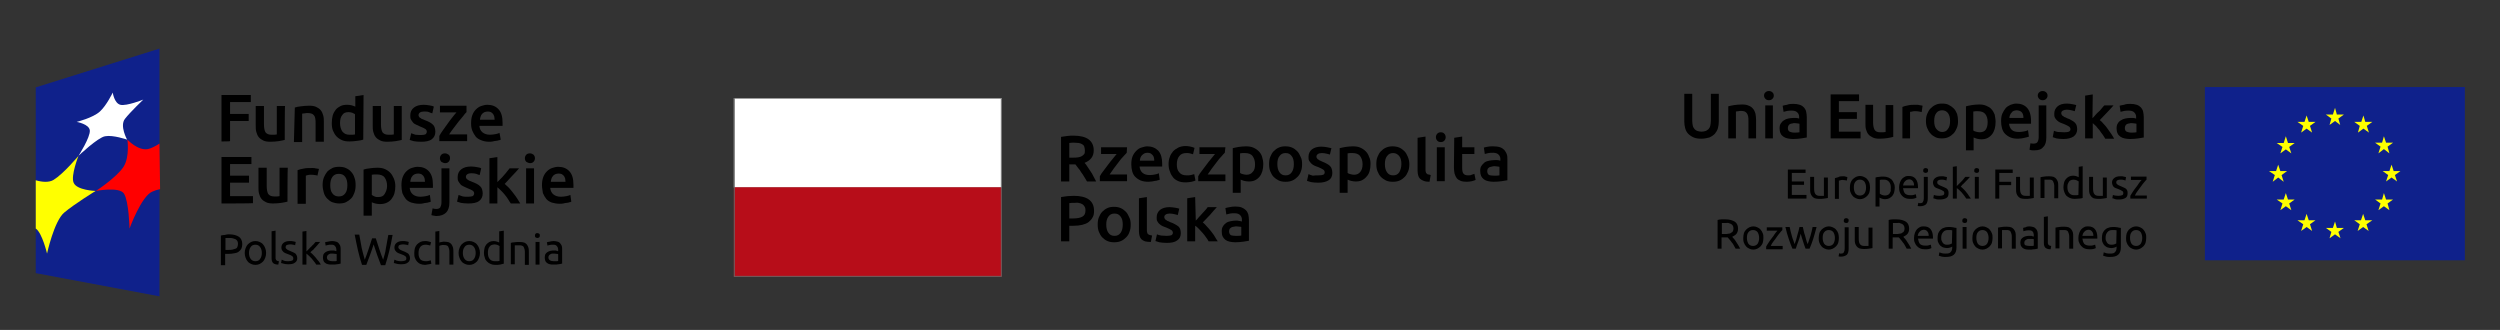 <?xml version="1.0" encoding="utf-8"?>
<!-- Generator: Adobe Illustrator 24.3.0, SVG Export Plug-In . SVG Version: 6.00 Build 0)  -->
<svg version="1.1" id="Warstwa_1" xmlns="http://www.w3.org/2000/svg" xmlns:xlink="http://www.w3.org/1999/xlink" x="0px" y="0px"
	 viewBox="0 0 818.3 108" style="enable-background:new 0 0 818.3 108;" xml:space="preserve">
<rect x="0" y="0" width="818.3" height="108" fill="#333333" stroke="none"/>
<style type="text/css">
	.st0{fill:#FFFFFF;}
	.st1{fill:#B70D19;}
	.st2{fill:#666666;}
	.st3{fill:#0F218B;}
	.st4{fill:#FFFF00;}
	.st5{fill:#FF0000;}
</style>
<g>
	<g>
		<path d="M351.6,46.7c-0.6,0-1.1,0-1.6,0.1v4.8h1.2c0.6,0,1.2,0,1.7-0.1c0.5-0.1,0.9-0.2,1.2-0.4c0.3-0.2,0.6-0.4,0.8-0.7
			c0.2-0.3,0.2-0.7,0.2-1.2c0-0.5-0.1-0.8-0.2-1.2s-0.4-0.6-0.7-0.8c-0.3-0.2-0.7-0.3-1.1-0.4C352.6,46.8,352.1,46.7,351.6,46.7
			 M351.4,44.4c2.1,0,3.8,0.4,4.9,1.2c1.1,0.8,1.7,2,1.7,3.6c0,2-1,3.3-3,4.1c0.3,0.3,0.6,0.7,0.9,1.2c0.3,0.5,0.7,1,1,1.5
			c0.4,0.5,0.7,1.1,1,1.7s0.6,1.1,0.9,1.7h-3c-0.3-0.5-0.6-1-0.9-1.5c-0.3-0.5-0.6-1-1-1.5c-0.3-0.5-0.6-1-1-1.4
			c-0.3-0.4-0.6-0.8-0.9-1.2c-0.2,0-0.4,0-0.5,0h-0.4H350v5.6h-2.7V44.8c0.6-0.1,1.4-0.2,2.1-0.3S350.8,44.4,351.4,44.4"/>
		<path d="M368.8,50c-0.3,0.3-0.6,0.7-1.1,1.2c-0.5,0.5-1,1.1-1.5,1.8s-1,1.3-1.6,2.1s-1,1.4-1.4,2h5.7v2.2h-8.9v-1.6
			c0.3-0.6,0.7-1.2,1.2-1.8c0.5-0.7,1-1.3,1.5-2s1-1.3,1.5-1.9c0.5-0.6,0.9-1.1,1.3-1.6h-5.1v-2.2h8.5L368.8,50L368.8,50z"/>
		<path d="M377.8,52.6c0-0.3,0-0.7-0.1-1s-0.2-0.6-0.4-0.8c-0.2-0.2-0.4-0.4-0.7-0.6c-0.3-0.1-0.6-0.2-1-0.2c-0.4,0-0.8,0.1-1,0.2
			c-0.3,0.2-0.5,0.3-0.8,0.6c-0.2,0.2-0.4,0.5-0.5,0.8c-0.1,0.3-0.2,0.6-0.2,1H377.8z M370.3,53.8c0-1,0.1-1.8,0.4-2.6
			c0.3-0.7,0.7-1.3,1.2-1.8c0.5-0.5,1-0.9,1.7-1.1s1.3-0.4,1.9-0.4c1.5,0,2.7,0.5,3.6,1.4c0.9,1,1.3,2.4,1.3,4.2c0,0.1,0,0.3,0,0.5
			s0,0.3,0,0.5H373c0.1,0.9,0.4,1.6,1,2.1c0.6,0.5,1.4,0.7,2.4,0.7c0.6,0,1.2-0.1,1.7-0.2c0.5-0.1,0.9-0.2,1.2-0.4l0.3,2.1
			c-0.1,0.1-0.3,0.2-0.6,0.2c-0.2,0.1-0.5,0.2-0.9,0.2c-0.3,0.1-0.7,0.1-1,0.2c-0.4,0-0.8,0.1-1.1,0.1c-1,0-1.8-0.1-2.6-0.4
			c-0.7-0.3-1.3-0.7-1.8-1.2s-0.8-1.1-1-1.8C370.4,55.4,370.3,54.6,370.3,53.8"/>
		<path d="M382.5,53.7c0-0.8,0.1-1.6,0.4-2.3c0.2-0.7,0.6-1.3,1.1-1.9c0.5-0.5,1.1-0.9,1.7-1.2s1.5-0.5,2.3-0.5c1,0,2,0.2,3,0.6
			l-0.5,2.1c-0.3-0.1-0.6-0.2-1-0.3c-0.4-0.1-0.8-0.1-1.2-0.1c-1,0-1.8,0.3-2.3,1c-0.5,0.6-0.8,1.5-0.8,2.7c0,1.1,0.2,2,0.8,2.6
			c0.5,0.7,1.3,1,2.5,1c0.4,0,0.9,0,1.3-0.1s0.8-0.2,1.1-0.3l0.4,2.1c-0.3,0.1-0.7,0.3-1.3,0.4c-0.6,0.1-1.2,0.2-1.8,0.2
			c-1,0-1.8-0.1-2.5-0.4s-1.3-0.7-1.7-1.2s-0.8-1.1-1-1.8C382.6,55.4,382.5,54.6,382.5,53.7"/>
		<path d="M400.9,50c-0.3,0.3-0.7,0.7-1.1,1.2c-0.5,0.5-1,1.1-1.5,1.8c-0.5,0.7-1,1.3-1.6,2.1c-0.5,0.7-1,1.4-1.4,2h5.8v2.2h-8.9
			v-1.6c0.3-0.6,0.7-1.2,1.2-1.8c0.5-0.7,1-1.3,1.5-2s1-1.3,1.5-1.9c0.5-0.6,0.9-1.1,1.3-1.6h-5.1v-2.2h8.5L400.9,50L400.9,50z"/>
		<path d="M410.8,53.8c0-1.2-0.3-2-0.8-2.7s-1.4-1-2.5-1c-0.2,0-0.5,0-0.8,0s-0.5,0.1-0.8,0.1v6.4c0.2,0.2,0.5,0.3,0.9,0.4
			c0.4,0.1,0.8,0.2,1.2,0.2c0.9,0,1.6-0.3,2.1-1C410.6,55.7,410.8,54.9,410.8,53.8 M413.5,53.7c0,0.8-0.1,1.6-0.3,2.3
			s-0.5,1.3-0.9,1.8c-0.4,0.5-0.9,0.9-1.5,1.2s-1.3,0.4-2.1,0.4c-0.5,0-1-0.1-1.5-0.2c-0.4-0.1-0.8-0.3-1.1-0.4v4.3h-2.6V48.5
			c0.5-0.1,1.2-0.3,1.9-0.4c0.8-0.1,1.6-0.2,2.4-0.2c0.9,0,1.7,0.1,2.4,0.4c0.7,0.3,1.3,0.7,1.8,1.2s0.9,1.1,1.1,1.8
			C413.3,52,413.5,52.8,413.5,53.7"/>
		<path d="M423.5,53.7c0-1.1-0.2-2-0.7-2.6c-0.5-0.7-1.1-1-2-1c-0.9,0-1.5,0.3-2,1c-0.5,0.6-0.7,1.5-0.7,2.6c0,1.1,0.2,2,0.7,2.7
			s1.1,1,2,1c0.9,0,1.5-0.3,2-1C423.3,55.7,423.5,54.8,423.5,53.7 M426.2,53.7c0,0.9-0.1,1.7-0.4,2.4c-0.2,0.7-0.6,1.3-1.1,1.8
			s-1,0.9-1.7,1.2s-1.4,0.4-2.2,0.4c-0.8,0-1.5-0.1-2.2-0.4c-0.6-0.3-1.2-0.7-1.7-1.2s-0.8-1.1-1.1-1.8c-0.3-0.7-0.4-1.5-0.4-2.4
			s0.1-1.7,0.4-2.4c0.3-0.7,0.6-1.3,1.1-1.8c0.5-0.5,1-0.9,1.7-1.2c0.6-0.3,1.4-0.4,2.1-0.4c0.8,0,1.5,0.1,2.2,0.4s1.2,0.7,1.7,1.2
			c0.5,0.5,0.8,1.1,1.1,1.8C426.1,52,426.2,52.8,426.2,53.7"/>
		<path d="M431.6,57.4c0.7,0,1.2-0.1,1.5-0.2s0.5-0.4,0.5-0.8c0-0.4-0.2-0.7-0.5-0.9s-0.9-0.5-1.6-0.8c-0.5-0.2-0.9-0.3-1.3-0.5
			c-0.4-0.2-0.7-0.4-1-0.7s-0.5-0.6-0.7-0.9s-0.2-0.8-0.2-1.3c0-1,0.4-1.8,1.1-2.4c0.8-0.6,1.8-0.9,3.1-0.9c0.6,0,1.3,0.1,1.9,0.2
			s1,0.2,1.4,0.3l-0.5,2.1c-0.3-0.1-0.6-0.2-1.1-0.3c-0.4-0.1-1-0.2-1.5-0.2c-0.5,0-1,0.1-1.3,0.3s-0.5,0.5-0.5,0.8
			c0,0.2,0,0.3,0.1,0.5c0.1,0.1,0.2,0.3,0.3,0.4c0.2,0.1,0.4,0.2,0.6,0.4c0.2,0.1,0.6,0.2,0.9,0.4c0.6,0.2,1.1,0.5,1.5,0.7
			c0.4,0.2,0.8,0.5,1,0.7c0.3,0.3,0.5,0.6,0.6,1c0.1,0.3,0.2,0.8,0.2,1.3c0,1.1-0.4,1.9-1.2,2.4c-0.8,0.5-1.9,0.8-3.4,0.8
			c-1,0-1.8-0.1-2.4-0.2c-0.6-0.2-1-0.3-1.3-0.4l0.5-2.2c0.4,0.2,0.8,0.3,1.4,0.5C430.3,57.4,431,57.4,431.6,57.4"/>
		<path d="M446,53.8c0-1.2-0.3-2-0.8-2.7s-1.4-1-2.5-1c-0.2,0-0.5,0-0.8,0s-0.5,0.1-0.8,0.1v6.4c0.2,0.2,0.5,0.3,0.9,0.4
			c0.4,0.1,0.8,0.2,1.2,0.2c0.9,0,1.6-0.3,2.1-1C445.7,55.7,446,54.9,446,53.8 M448.6,53.7c0,0.8-0.1,1.6-0.3,2.3s-0.5,1.3-1,1.8
			c-0.4,0.5-0.9,0.9-1.5,1.2c-0.6,0.3-1.3,0.4-2.1,0.4c-0.5,0-1-0.1-1.5-0.2c-0.4-0.1-0.8-0.3-1.1-0.4v4.3h-2.6V48.5
			c0.5-0.1,1.2-0.3,1.9-0.4c0.8-0.1,1.6-0.2,2.4-0.2c0.9,0,1.7,0.1,2.4,0.4c0.7,0.3,1.3,0.7,1.8,1.2s0.9,1.1,1.1,1.8
			C448.5,52,448.6,52.8,448.6,53.7"/>
		<path d="M458.7,53.7c0-1.1-0.2-2-0.7-2.6s-1.1-1-2-1c-0.9,0-1.5,0.3-2,1c-0.5,0.6-0.7,1.5-0.7,2.6c0,1.1,0.2,2,0.7,2.7
			c0.5,0.7,1.1,1,2,1c0.9,0,1.5-0.3,2-1C458.4,55.7,458.7,54.8,458.7,53.7 M461.3,53.7c0,0.9-0.1,1.7-0.4,2.4
			c-0.3,0.7-0.6,1.3-1.1,1.8s-1,0.9-1.7,1.2s-1.4,0.4-2.2,0.4c-0.8,0-1.5-0.1-2.2-0.4c-0.6-0.3-1.2-0.7-1.7-1.2s-0.8-1.1-1.1-1.8
			c-0.3-0.7-0.4-1.5-0.4-2.4s0.1-1.7,0.4-2.4c0.3-0.7,0.6-1.3,1.1-1.8c0.5-0.5,1-0.9,1.7-1.2s1.4-0.4,2.1-0.4s1.5,0.1,2.2,0.4
			s1.2,0.7,1.7,1.2c0.5,0.5,0.8,1.1,1.1,1.8S461.3,52.8,461.3,53.7"/>
		<path d="M467.9,59.5c-0.8,0-1.4-0.1-1.9-0.3s-0.9-0.4-1.2-0.7c-0.3-0.3-0.5-0.7-0.6-1.1s-0.2-0.9-0.2-1.5V45.1l2.6-0.4v10.8
			c0,0.3,0,0.6,0.1,0.8c0,0.2,0.1,0.4,0.3,0.5c0.1,0.2,0.3,0.3,0.5,0.3s0.5,0.1,0.8,0.2L467.9,59.5z"/>
		<path d="M472.9,59.3h-2.6V48.2h2.6V59.3z M473.2,44.9c0,0.5-0.2,0.9-0.5,1.2c-0.3,0.3-0.7,0.4-1.1,0.4c-0.4,0-0.8-0.1-1.1-0.4
			c-0.3-0.3-0.5-0.7-0.5-1.2c0-0.5,0.2-0.9,0.5-1.2c0.3-0.3,0.7-0.4,1.1-0.4c0.4,0,0.8,0.1,1.1,0.4C473,44,473.2,44.4,473.2,44.9"/>
		<path d="M476,45.1l2.6-0.4v3.5h4v2.2h-4v4.5c0,0.9,0.1,1.5,0.4,1.9c0.3,0.4,0.8,0.6,1.5,0.6c0.5,0,0.9,0,1.2-0.2
			c0.4-0.1,0.6-0.2,0.9-0.3l0.4,2c-0.3,0.1-0.7,0.3-1.2,0.4s-1,0.2-1.7,0.2c-0.8,0-1.5-0.1-2-0.3s-1-0.5-1.3-0.9
			c-0.3-0.4-0.5-0.9-0.7-1.5c-0.1-0.6-0.2-1.2-0.2-2L476,45.1L476,45.1z"/>
		<path d="M489,57.5c0.8,0,1.4,0,1.8-0.1v-2.8c-0.2,0-0.3-0.1-0.6-0.1c-0.3,0-0.6-0.1-0.9-0.1c-0.3,0-0.6,0-0.9,0.1
			s-0.5,0.1-0.8,0.2c-0.2,0.1-0.4,0.3-0.6,0.5c-0.1,0.2-0.2,0.5-0.2,0.8c0,0.6,0.2,1,0.6,1.3C487.8,57.4,488.3,57.5,489,57.5
			 M488.8,47.9c0.8,0,1.6,0.1,2.2,0.3s1,0.5,1.4,0.9c0.3,0.4,0.6,0.8,0.8,1.4c0.2,0.5,0.2,1.1,0.2,1.8V59c-0.4,0.1-1,0.2-1.8,0.3
			c-0.8,0.1-1.7,0.2-2.7,0.2c-0.7,0-1.3-0.1-1.8-0.2c-0.5-0.1-1-0.3-1.4-0.6c-0.4-0.3-0.7-0.7-0.9-1.1c-0.2-0.5-0.3-1-0.3-1.7
			c0-0.6,0.1-1.2,0.4-1.6s0.6-0.8,1-1.1c0.4-0.3,0.9-0.5,1.5-0.6s1.1-0.2,1.8-0.2c0.3,0,0.6,0,0.9,0c0.3,0,0.7,0.1,1,0.2v-0.4
			c0-0.3,0-0.6-0.1-0.8c-0.1-0.3-0.2-0.5-0.4-0.7c-0.2-0.2-0.4-0.4-0.7-0.5c-0.3-0.1-0.7-0.2-1.1-0.2c-0.6,0-1.1,0-1.6,0.1
			s-0.9,0.2-1.2,0.3l-0.3-2.1c0.3-0.1,0.8-0.2,1.4-0.3C487.4,47.9,488.1,47.9,488.8,47.9"/>
		<path d="M351.7,66.4c-0.7,0-1.2,0-1.7,0.1v5h1.3c1.3,0,2.3-0.2,3-0.6c0.7-0.4,1-1,1-2.1c0-0.5-0.1-0.9-0.3-1.2
			c-0.2-0.3-0.4-0.6-0.8-0.8c-0.3-0.2-0.7-0.3-1.2-0.4S352.2,66.4,351.7,66.4 M351.5,64.1c2.1,0,3.8,0.4,4.9,1.2s1.7,2,1.7,3.7
			c0,0.9-0.1,1.6-0.5,2.2c-0.3,0.6-0.8,1.1-1.3,1.5s-1.3,0.7-2.1,0.9c-0.8,0.2-1.8,0.3-2.9,0.3H350V79h-2.7V64.5
			c0.6-0.1,1.3-0.2,2.1-0.3C350.2,64.2,350.9,64.1,351.5,64.1"/>
		<path d="M367.5,73.5c0-1.1-0.2-2-0.7-2.6c-0.5-0.7-1.1-1-2-1c-0.9,0-1.5,0.3-2,1c-0.5,0.7-0.7,1.5-0.7,2.6c0,1.1,0.2,2,0.7,2.7
			s1.1,1,2,1c0.9,0,1.5-0.3,2-1C367.3,75.5,367.5,74.6,367.5,73.5 M370.1,73.5c0,0.9-0.1,1.7-0.4,2.4c-0.2,0.7-0.6,1.3-1.1,1.8
			s-1,0.9-1.7,1.2s-1.4,0.4-2.2,0.4c-0.8,0-1.5-0.1-2.2-0.4c-0.7-0.3-1.2-0.7-1.7-1.2c-0.5-0.5-0.8-1.1-1.1-1.8s-0.4-1.5-0.4-2.4
			c0-0.9,0.1-1.7,0.4-2.4c0.3-0.7,0.6-1.3,1.1-1.8c0.5-0.5,1-0.9,1.7-1.2c0.6-0.3,1.4-0.4,2.1-0.4c0.8,0,1.5,0.1,2.2,0.4
			c0.7,0.3,1.2,0.7,1.7,1.2s0.8,1.1,1.1,1.8C370,71.8,370.1,72.6,370.1,73.5"/>
		<path d="M376.7,79.2c-0.8,0-1.4-0.1-1.9-0.2c-0.5-0.2-0.9-0.4-1.2-0.7c-0.3-0.3-0.5-0.7-0.6-1.1c-0.1-0.4-0.2-0.9-0.2-1.5V64.9
			l2.6-0.4v10.8c0,0.3,0,0.6,0.1,0.8c0,0.2,0.1,0.4,0.3,0.5c0.1,0.2,0.3,0.3,0.5,0.3c0.2,0.1,0.5,0.1,0.8,0.2L376.7,79.2z"/>
		<path d="M381.9,77.2c0.7,0,1.2-0.1,1.5-0.2c0.3-0.2,0.5-0.4,0.5-0.8c0-0.4-0.2-0.7-0.5-0.9c-0.3-0.2-0.9-0.5-1.6-0.8
			c-0.5-0.2-0.9-0.3-1.3-0.5s-0.7-0.4-1-0.7c-0.3-0.2-0.5-0.6-0.7-0.9s-0.2-0.8-0.2-1.3c0-1,0.4-1.8,1.1-2.4
			c0.8-0.6,1.8-0.9,3.1-0.9c0.6,0,1.3,0.1,1.9,0.2c0.6,0.1,1,0.2,1.3,0.3l-0.5,2.1c-0.3-0.1-0.6-0.2-1.1-0.3c-0.4-0.1-1-0.2-1.5-0.2
			c-0.5,0-1,0.1-1.3,0.3c-0.3,0.2-0.5,0.4-0.5,0.8c0,0.2,0,0.3,0.1,0.5s0.2,0.3,0.3,0.4c0.1,0.1,0.4,0.2,0.6,0.4
			c0.3,0.1,0.6,0.2,0.9,0.4c0.6,0.2,1.1,0.4,1.6,0.7c0.4,0.2,0.8,0.5,1.1,0.7c0.3,0.3,0.5,0.6,0.6,0.9c0.1,0.4,0.2,0.8,0.2,1.3
			c0,1.1-0.4,1.9-1.2,2.4c-0.8,0.6-1.9,0.8-3.4,0.8c-1,0-1.8-0.1-2.4-0.2c-0.6-0.2-1-0.3-1.3-0.4l0.5-2.2c0.4,0.2,0.8,0.3,1.4,0.4
			C380.6,77.1,381.2,77.2,381.9,77.2"/>
		<path d="M391.4,72.2c0.3-0.3,0.7-0.7,1-1.1c0.4-0.4,0.7-0.8,1.1-1.2c0.4-0.4,0.7-0.8,1-1.1s0.6-0.7,0.8-1h3
			c-0.7,0.8-1.5,1.6-2.2,2.5c-0.8,0.8-1.6,1.7-2.4,2.5c0.4,0.3,0.9,0.8,1.3,1.3c0.5,0.5,0.9,1,1.4,1.6c0.4,0.6,0.9,1.1,1.2,1.7
			s0.7,1.1,1,1.6h-3c-0.2-0.4-0.5-0.9-0.9-1.4c-0.3-0.5-0.7-0.9-1.1-1.4c-0.4-0.4-0.8-0.9-1.2-1.3c-0.4-0.4-0.8-0.8-1.2-1V79h-2.6
			V64.9l2.6-0.4L391.4,72.2L391.4,72.2z"/>
		<path d="M404.5,77.2c0.8,0,1.4,0,1.8-0.1v-2.8c-0.1-0.1-0.4-0.1-0.6-0.1s-0.6-0.1-0.9-0.1c-0.3,0-0.6,0-0.9,0.1
			c-0.3,0-0.5,0.1-0.8,0.2c-0.2,0.1-0.4,0.3-0.6,0.5c-0.1,0.2-0.2,0.5-0.2,0.8c0,0.6,0.2,1,0.6,1.3
			C403.3,77.1,403.8,77.2,404.5,77.2 M404.3,67.6c0.9,0,1.6,0.1,2.1,0.3s1,0.5,1.4,0.9c0.4,0.4,0.6,0.8,0.8,1.4
			c0.1,0.6,0.2,1.2,0.2,1.8v6.8c-0.4,0.1-1,0.2-1.8,0.3c-0.8,0.1-1.7,0.2-2.7,0.2c-0.7,0-1.3-0.1-1.8-0.2c-0.5-0.1-1-0.3-1.4-0.6
			c-0.4-0.3-0.7-0.7-0.9-1.1c-0.2-0.4-0.3-1-0.3-1.7c0-0.6,0.1-1.2,0.4-1.6c0.2-0.4,0.6-0.8,1-1.1c0.4-0.3,0.9-0.5,1.5-0.6
			c0.6-0.1,1.1-0.2,1.8-0.2c0.3,0,0.6,0,0.9,0.1c0.3,0,0.6,0.1,1,0.2V72c0-0.3,0-0.6-0.1-0.8c-0.1-0.3-0.2-0.5-0.4-0.7
			s-0.4-0.4-0.7-0.5s-0.6-0.2-1.1-0.2c-0.6,0-1.1,0-1.6,0.1c-0.5,0.1-0.9,0.2-1.2,0.3l-0.3-2.1c0.3-0.1,0.8-0.2,1.4-0.3
			C402.9,67.7,403.6,67.6,404.3,67.6"/>
	</g>
	<g>
		<rect x="240.2" y="32.1" class="st0" width="87.7" height="29.3"/>
		<rect x="240.2" y="61.3" class="st1" width="87.7" height="29.3"/>
	</g>
	<path class="st2" d="M240.5,32.3h87.1v58h-87.1V32.3z M240.2,90.6h87.7V32.1h-87.7V90.6z"/>
</g>
<g id="XMLID_1386_">
	<rect id="XMLID_1399_" x="721.7" y="28.5" class="st3" width="85.1" height="56.7"/>
	<polygon id="XMLID_1398_" class="st4" points="762.5,40.9 764.3,39.6 766,40.9 765.4,38.8 767.2,37.5 764.9,37.5 764.3,35.3 
		763.6,37.5 761.3,37.5 763.1,38.8 	"/>
	<polygon id="XMLID_1397_" class="st4" points="753.2,43.4 755,42.1 756.8,43.4 756.1,41.2 757.9,39.9 755.7,39.9 755,37.8 
		754.3,39.9 752,39.9 753.9,41.2 	"/>
	<polygon id="XMLID_1396_" class="st4" points="748.2,44.6 747.5,46.8 745.2,46.8 747.1,48.1 746.4,50.2 748.2,48.9 750,50.2 
		749.3,48.1 751.1,46.8 748.9,46.8 	"/>
	<polygon id="XMLID_1395_" class="st4" points="745.7,58.1 747.5,59.5 746.8,57.3 748.6,56 746.4,56 745.7,53.9 745,56 742.7,56 
		744.6,57.3 743.9,59.5 	"/>
	<polygon id="XMLID_1394_" class="st4" points="748.9,65.3 748.2,63.2 747.5,65.3 745.2,65.3 747.1,66.6 746.4,68.8 748.2,67.5 
		750,68.8 749.3,66.6 751.1,65.3 	"/>
	<polygon id="XMLID_1393_" class="st4" points="755.7,72.1 755,70 754.3,72.1 752,72.1 753.9,73.4 753.2,75.6 755,74.3 756.8,75.6 
		756.1,73.4 757.9,72.1 	"/>
	<polygon id="XMLID_1392_" class="st4" points="764.9,74.6 764.3,72.5 763.6,74.6 761.3,74.6 763.1,75.9 762.5,78 764.3,76.7 
		766.1,78 765.4,75.9 767.2,74.6 	"/>
	<polygon id="XMLID_1391_" class="st4" points="774.2,72.1 773.5,70 772.8,72.1 770.6,72.1 772.4,73.4 771.7,75.6 773.5,74.3 
		775.3,75.6 774.6,73.4 776.5,72.1 	"/>
	<polygon id="XMLID_1390_" class="st4" points="781,65.3 780.3,63.2 779.7,65.3 777.4,65.3 779.2,66.6 778.5,68.8 780.3,67.5 
		782.1,68.8 781.5,66.6 783.3,65.3 	"/>
	<polygon id="XMLID_1389_" class="st4" points="785.7,56 783.5,56 782.8,53.9 782.1,56 779.9,56 781.7,57.3 781,59.4 782.8,58.1 
		784.6,59.4 783.9,57.3 	"/>
	<polygon id="XMLID_1388_" class="st4" points="778.5,50.2 780.3,48.8 782.1,50.2 781.5,48 783.3,46.7 781,46.7 780.3,44.6 
		779.7,46.7 777.4,46.7 779.2,48 	"/>
	<polygon id="XMLID_1387_" class="st4" points="773.6,37.8 772.9,39.9 770.6,39.9 772.4,41.2 771.8,43.4 773.6,42.1 775.4,43.4 
		774.7,41.2 776.5,39.9 774.2,39.9 	"/>
</g>
<g>
	<g>
		<g>
			<path d="M556.9,45.4c-1,0-1.8-0.1-2.5-0.4c-0.7-0.3-1.3-0.7-1.8-1.2c-0.5-0.5-0.8-1.1-1-1.8c-0.2-0.7-0.3-1.5-0.3-2.3v-9h2.6v8.8
				c0,0.7,0.1,1.2,0.2,1.7c0.1,0.5,0.4,0.8,0.6,1.1c0.3,0.3,0.6,0.5,1,0.6c0.4,0.1,0.8,0.2,1.2,0.2c0.5,0,0.9-0.1,1.3-0.2
				c0.4-0.1,0.7-0.4,1-0.6c0.3-0.3,0.5-0.7,0.6-1.1c0.1-0.5,0.2-1,0.2-1.7v-8.8h2.6v9c0,0.8-0.1,1.6-0.3,2.3s-0.6,1.3-1,1.8
				c-0.5,0.5-1.1,0.9-1.8,1.2C558.7,45.2,557.9,45.4,556.9,45.4z"/>
			<path d="M565.7,34.8c0.5-0.1,1.1-0.3,1.9-0.4c0.8-0.1,1.6-0.2,2.6-0.2c0.9,0,1.6,0.1,2.2,0.4c0.6,0.2,1.1,0.6,1.4,1
				c0.4,0.4,0.6,1,0.8,1.6c0.1,0.6,0.2,1.3,0.2,2v6.1h-2.5v-5.7c0-0.6,0-1.1-0.1-1.5s-0.2-0.7-0.4-1c-0.2-0.3-0.4-0.4-0.7-0.6
				c-0.3-0.1-0.7-0.2-1.1-0.2c-0.3,0-0.7,0-1,0.1c-0.3,0-0.6,0.1-0.8,0.1v8.8h-2.5L565.7,34.8L565.7,34.8z"/>
			<path d="M580.6,31.3c0,0.5-0.2,0.8-0.5,1.1c-0.3,0.3-0.7,0.4-1.1,0.4c-0.4,0-0.8-0.1-1.1-0.4c-0.3-0.3-0.5-0.7-0.5-1.1
				c0-0.5,0.2-0.9,0.5-1.1c0.3-0.3,0.7-0.4,1.1-0.4c0.4,0,0.8,0.1,1.1,0.4C580.4,30.4,580.6,30.8,580.6,31.3z M580.3,45.3h-2.5V34.5
				h2.5V45.3z"/>
			<path d="M587,34c0.8,0,1.5,0.1,2.1,0.3c0.6,0.2,1,0.5,1.4,0.9c0.3,0.4,0.6,0.8,0.7,1.4c0.1,0.5,0.2,1.1,0.2,1.8v6.6
				c-0.4,0.1-1,0.2-1.8,0.3s-1.7,0.2-2.7,0.2c-0.7,0-1.3-0.1-1.8-0.2c-0.5-0.1-1-0.3-1.4-0.6c-0.4-0.3-0.7-0.6-0.9-1.1
				c-0.2-0.4-0.3-1-0.3-1.6c0-0.6,0.1-1.2,0.4-1.6s0.6-0.8,1-1c0.4-0.3,0.9-0.5,1.4-0.6c0.5-0.1,1.1-0.2,1.7-0.2c0.3,0,0.6,0,0.9,0
				c0.3,0,0.6,0.1,1,0.2v-0.4c0-0.3,0-0.6-0.1-0.8c-0.1-0.3-0.2-0.5-0.4-0.7c-0.2-0.2-0.4-0.4-0.7-0.5c-0.3-0.1-0.6-0.2-1.1-0.2
				c-0.6,0-1.1,0-1.6,0.1c-0.5,0.1-0.9,0.2-1.2,0.3l-0.3-2c0.3-0.1,0.8-0.2,1.4-0.3C585.6,34,586.3,34,587,34z M587.2,43.4
				c0.8,0,1.4,0,1.8-0.1v-2.8c-0.1,0-0.3-0.1-0.6-0.1c-0.3,0-0.6-0.1-0.9-0.1c-0.3,0-0.6,0-0.8,0.1c-0.3,0-0.5,0.1-0.8,0.2
				c-0.2,0.1-0.4,0.3-0.5,0.5c-0.1,0.2-0.2,0.5-0.2,0.8c0,0.6,0.2,1,0.6,1.2C586,43.2,586.6,43.4,587.2,43.4z"/>
			<path d="M599.2,45.3V30.9h9.3v2.2h-6.6v3.6h5.9v2.2h-5.9v4.2h7.1v2.2H599.2z"/>
			<path d="M619.7,44.8c-0.5,0.1-1.1,0.3-1.9,0.4c-0.8,0.1-1.6,0.2-2.6,0.2c-0.9,0-1.6-0.1-2.2-0.4c-0.6-0.3-1.1-0.6-1.4-1
				c-0.4-0.4-0.6-1-0.8-1.6c-0.2-0.6-0.2-1.3-0.2-2v-6.1h2.5v5.7c0,1.2,0.2,2,0.5,2.5c0.3,0.5,0.9,0.8,1.8,0.8c0.3,0,0.6,0,1,0
				c0.3,0,0.6-0.1,0.8-0.1v-8.8h2.5L619.7,44.8L619.7,44.8z"/>
			<path d="M629,36.7c-0.2-0.1-0.5-0.1-0.9-0.2c-0.4-0.1-0.8-0.1-1.3-0.1c-0.3,0-0.6,0-0.9,0.1c-0.3,0.1-0.5,0.1-0.7,0.1v8.7h-2.5
				V35c0.5-0.2,1.1-0.4,1.8-0.5c0.7-0.2,1.5-0.2,2.4-0.2c0.2,0,0.4,0,0.6,0c0.2,0,0.4,0,0.7,0.1c0.2,0,0.4,0.1,0.6,0.1
				c0.2,0,0.4,0.1,0.5,0.1L629,36.7z"/>
			<path d="M640.9,39.6c0,0.9-0.1,1.6-0.4,2.3c-0.3,0.7-0.6,1.3-1.1,1.8c-0.5,0.5-1,0.9-1.7,1.2c-0.6,0.3-1.4,0.4-2.1,0.4
				c-0.8,0-1.5-0.1-2.1-0.4c-0.6-0.3-1.2-0.7-1.6-1.2c-0.5-0.5-0.8-1.1-1.1-1.8c-0.3-0.7-0.4-1.5-0.4-2.3s0.1-1.6,0.4-2.3
				c0.3-0.7,0.6-1.3,1.1-1.8c0.5-0.5,1-0.9,1.7-1.2c0.6-0.3,1.3-0.4,2.1-0.4s1.5,0.1,2.1,0.4c0.6,0.3,1.2,0.7,1.7,1.2
				c0.5,0.5,0.8,1.1,1.1,1.8C640.8,38,640.9,38.8,640.9,39.6z M638.3,39.6c0-1.1-0.2-1.9-0.7-2.6c-0.5-0.6-1.1-0.9-1.9-0.9
				c-0.8,0-1.5,0.3-1.9,0.9c-0.5,0.6-0.7,1.5-0.7,2.6c0,1.1,0.2,2,0.7,2.6c0.5,0.6,1.1,1,1.9,1c0.8,0,1.5-0.3,1.9-1
				C638.1,41.6,638.3,40.7,638.3,39.6z"/>
			<path d="M653.2,39.9c0,0.8-0.1,1.6-0.3,2.3c-0.2,0.7-0.5,1.3-0.9,1.8c-0.4,0.5-0.9,0.9-1.5,1.2s-1.3,0.4-2,0.4
				c-0.5,0-1-0.1-1.4-0.2c-0.4-0.1-0.8-0.3-1.1-0.4v4.2h-2.5V34.8c0.5-0.1,1.1-0.3,1.9-0.4c0.8-0.1,1.5-0.2,2.4-0.2
				c0.9,0,1.6,0.1,2.3,0.4c0.7,0.3,1.3,0.6,1.7,1.1c0.5,0.5,0.8,1.1,1.1,1.8C653,38.2,653.2,39,653.2,39.9z M650.6,39.9
				c0-1.1-0.3-2-0.8-2.6s-1.3-0.9-2.4-0.9c-0.2,0-0.5,0-0.7,0s-0.5,0.1-0.8,0.1v6.2c0.2,0.2,0.5,0.3,0.9,0.4
				c0.4,0.1,0.8,0.2,1.2,0.2c0.9,0,1.6-0.3,2-0.9C650.4,41.8,650.6,41,650.6,39.9z"/>
			<path d="M655,39.7c0-1,0.1-1.8,0.4-2.5c0.3-0.7,0.7-1.3,1.1-1.8s1-0.8,1.6-1.1c0.6-0.2,1.2-0.4,1.9-0.4c1.5,0,2.7,0.5,3.5,1.4
				c0.8,0.9,1.3,2.3,1.3,4.2c0,0.1,0,0.3,0,0.5c0,0.2,0,0.3,0,0.5h-7.2c0.1,0.9,0.4,1.5,0.9,2c0.5,0.5,1.3,0.7,2.4,0.7
				c0.6,0,1.2-0.1,1.7-0.2c0.5-0.1,0.9-0.2,1.2-0.4l0.3,2.1c-0.1,0.1-0.3,0.1-0.6,0.2c-0.2,0.1-0.5,0.1-0.8,0.2s-0.6,0.1-1,0.2
				c-0.4,0-0.7,0.1-1.1,0.1c-1,0-1.8-0.1-2.5-0.4c-0.7-0.3-1.3-0.7-1.8-1.2c-0.5-0.5-0.8-1.1-1-1.8C655.1,41.3,655,40.5,655,39.7z
				 M662.3,38.6c0-0.3,0-0.7-0.1-1c-0.1-0.3-0.2-0.6-0.4-0.8c-0.2-0.2-0.4-0.4-0.7-0.5c-0.3-0.1-0.6-0.2-1-0.2c-0.4,0-0.7,0.1-1,0.2
				c-0.3,0.1-0.5,0.3-0.7,0.6c-0.2,0.2-0.4,0.5-0.5,0.8s-0.2,0.6-0.2,0.9C657.7,38.6,662.3,38.6,662.3,38.6z"/>
			<path d="M666,49.2c-0.2,0-0.4,0-0.8,0c-0.3,0-0.6-0.1-0.9-0.2l0.3-2.1c0.3,0.1,0.7,0.1,1.1,0.1c0.6,0,1-0.2,1.2-0.5
				c0.2-0.3,0.4-0.9,0.4-1.5V34.5h2.5V45c0,1.4-0.3,2.5-1,3.1C668.2,48.9,667.3,49.2,666,49.2z M670.2,31.3c0,0.5-0.2,0.8-0.5,1.1
				c-0.3,0.3-0.7,0.4-1.1,0.4c-0.4,0-0.8-0.1-1.1-0.4c-0.3-0.3-0.5-0.7-0.5-1.1c0-0.5,0.2-0.9,0.5-1.1c0.3-0.3,0.7-0.4,1.1-0.4
				c0.4,0,0.8,0.1,1.1,0.4C670,30.4,670.2,30.8,670.2,31.3z"/>
			<path d="M675.7,43.3c0.7,0,1.2-0.1,1.5-0.2c0.3-0.2,0.5-0.4,0.5-0.8c0-0.4-0.2-0.7-0.5-0.9c-0.3-0.2-0.9-0.5-1.6-0.8
				c-0.5-0.2-0.9-0.3-1.3-0.5c-0.4-0.2-0.7-0.4-1-0.7c-0.3-0.3-0.5-0.5-0.7-0.9c-0.2-0.4-0.2-0.8-0.2-1.3c0-1,0.4-1.8,1.1-2.4
				c0.7-0.6,1.7-0.9,3-0.9c0.6,0,1.3,0.1,1.8,0.2c0.6,0.1,1,0.2,1.3,0.3l-0.5,2c-0.3-0.1-0.6-0.2-1.1-0.3c-0.4-0.1-0.9-0.2-1.5-0.2
				c-0.5,0-0.9,0.1-1.3,0.3c-0.3,0.2-0.5,0.4-0.5,0.8c0,0.2,0,0.3,0.1,0.5c0.1,0.1,0.2,0.3,0.3,0.4c0.2,0.1,0.4,0.2,0.6,0.4
				c0.3,0.1,0.6,0.2,0.9,0.4c0.6,0.2,1.1,0.4,1.5,0.7c0.4,0.2,0.8,0.5,1,0.7c0.3,0.3,0.5,0.6,0.6,0.9c0.1,0.3,0.2,0.8,0.2,1.3
				c0,1-0.4,1.8-1.2,2.4c-0.8,0.5-1.9,0.8-3.3,0.8c-1,0-1.7-0.1-2.3-0.2c-0.6-0.2-1-0.3-1.2-0.4l0.4-2.1c0.4,0.2,0.8,0.3,1.3,0.4
				C674.5,43.2,675.1,43.3,675.7,43.3z"/>
			<path d="M684.9,38.7c0.3-0.3,0.7-0.7,1-1.1c0.4-0.4,0.7-0.8,1.1-1.1s0.7-0.8,1-1.1c0.3-0.4,0.6-0.7,0.8-0.9h3
				c-0.7,0.8-1.4,1.6-2.2,2.4c-0.8,0.8-1.5,1.6-2.3,2.4c0.4,0.3,0.9,0.8,1.3,1.3c0.5,0.5,0.9,1,1.3,1.6c0.4,0.6,0.8,1.1,1.2,1.7
				s0.7,1.1,0.9,1.5h-2.9c-0.3-0.4-0.5-0.9-0.9-1.4s-0.7-0.9-1-1.4c-0.4-0.4-0.8-0.9-1.1-1.3c-0.4-0.4-0.8-0.7-1.1-1v5h-2.5v-14
				l2.5-0.4L684.9,38.7L684.9,38.7z"/>
			<path d="M697.3,34c0.8,0,1.5,0.1,2.1,0.3c0.6,0.2,1,0.5,1.4,0.9c0.3,0.4,0.6,0.8,0.7,1.4c0.1,0.5,0.2,1.1,0.2,1.8v6.6
				c-0.4,0.1-1,0.2-1.8,0.3c-0.8,0.1-1.7,0.2-2.7,0.2c-0.7,0-1.3-0.1-1.8-0.2c-0.5-0.1-1-0.3-1.4-0.6c-0.4-0.3-0.7-0.6-0.9-1.1
				c-0.2-0.4-0.3-1-0.3-1.6c0-0.6,0.1-1.2,0.4-1.6c0.2-0.4,0.6-0.8,1-1c0.4-0.3,0.9-0.5,1.4-0.6c0.5-0.1,1.1-0.2,1.7-0.2
				c0.3,0,0.6,0,0.9,0c0.3,0,0.6,0.1,1,0.2v-0.4c0-0.3,0-0.6-0.1-0.8s-0.2-0.5-0.4-0.7c-0.2-0.2-0.4-0.4-0.7-0.5
				c-0.3-0.1-0.6-0.2-1.1-0.2c-0.6,0-1.1,0-1.6,0.1c-0.5,0.1-0.9,0.2-1.2,0.3l-0.3-2c0.3-0.1,0.8-0.2,1.4-0.3
				C696,34,696.6,34,697.3,34z M697.5,43.4c0.8,0,1.4,0,1.8-0.1v-2.8c-0.1,0-0.3-0.1-0.6-0.1c-0.3,0-0.6-0.1-0.9-0.1
				c-0.3,0-0.6,0-0.8,0.1c-0.3,0-0.5,0.1-0.8,0.2c-0.2,0.1-0.4,0.3-0.5,0.5c-0.1,0.2-0.2,0.5-0.2,0.8c0,0.6,0.2,1,0.6,1.2
				C696.4,43.2,696.9,43.4,697.5,43.4z"/>
		</g>
	</g>
	<g>
		<path d="M585.2,65v-9.5h5.8v1.1h-4.5v2.8h4v1.1h-4v3.3h4.8V65H585.2z"/>
		<path d="M598.3,64.8c-0.3,0.1-0.7,0.1-1.2,0.2c-0.5,0.1-1,0.1-1.7,0.1c-0.5,0-1-0.1-1.4-0.2c-0.4-0.2-0.7-0.4-0.9-0.7
			c-0.2-0.3-0.4-0.6-0.5-1c-0.1-0.4-0.1-0.8-0.1-1.3v-4h1.3v3.7c0,0.9,0.1,1.5,0.4,1.9c0.3,0.4,0.7,0.6,1.4,0.6c0.1,0,0.3,0,0.4,0
			c0.1,0,0.3,0,0.4,0c0.1,0,0.2,0,0.4,0c0.1,0,0.2,0,0.2,0v-6h1.3L598.3,64.8L598.3,64.8z"/>
		<path d="M603.2,57.7c0.1,0,0.2,0,0.4,0c0.1,0,0.3,0,0.4,0.1c0.1,0,0.3,0,0.4,0.1s0.2,0,0.3,0.1l-0.2,1.1c-0.1,0-0.3-0.1-0.5-0.1
			c-0.2,0-0.5-0.1-0.9-0.1c-0.2,0-0.5,0-0.7,0.1s-0.4,0.1-0.5,0.1v6h-1.3v-6.8c0.3-0.1,0.7-0.2,1.1-0.3
			C602.1,57.7,602.6,57.7,603.2,57.7z"/>
		<path d="M612.1,61.4c0,0.6-0.1,1.1-0.2,1.5s-0.4,0.9-0.7,1.2c-0.3,0.3-0.7,0.6-1.1,0.8s-0.9,0.3-1.3,0.3s-0.9-0.1-1.3-0.3
			c-0.4-0.2-0.8-0.4-1.1-0.8c-0.3-0.3-0.5-0.7-0.7-1.2c-0.2-0.5-0.2-1-0.2-1.5c0-0.6,0.1-1.1,0.2-1.5c0.2-0.5,0.4-0.9,0.7-1.2
			c0.3-0.3,0.7-0.6,1.1-0.8c0.4-0.2,0.9-0.3,1.3-0.3s0.9,0.1,1.3,0.3c0.4,0.2,0.8,0.4,1.1,0.8c0.3,0.3,0.5,0.7,0.7,1.2
			C612,60.3,612.1,60.9,612.1,61.4z M610.8,61.4c0-0.8-0.2-1.4-0.5-1.9c-0.4-0.5-0.9-0.7-1.5-0.7c-0.6,0-1.1,0.2-1.5,0.7
			c-0.4,0.5-0.5,1.1-0.5,1.9c0,0.8,0.2,1.4,0.5,1.9c0.4,0.5,0.9,0.7,1.5,0.7c0.6,0,1.1-0.2,1.5-0.7
			C610.6,62.9,610.8,62.2,610.8,61.4z"/>
		<path d="M620.2,61.4c0,0.5-0.1,1-0.2,1.5c-0.1,0.5-0.4,0.9-0.6,1.2c-0.3,0.3-0.6,0.6-1,0.8c-0.4,0.2-0.9,0.3-1.4,0.3
			c-0.4,0-0.8-0.1-1.1-0.2s-0.5-0.2-0.7-0.3v2.9h-1.3v-9.5c0.3-0.1,0.7-0.2,1.1-0.2c0.5-0.1,1-0.1,1.6-0.1c0.5,0,1,0.1,1.5,0.3
			c0.4,0.2,0.8,0.4,1.1,0.7c0.3,0.3,0.5,0.7,0.7,1.2C620.1,60.3,620.2,60.8,620.2,61.4z M618.9,61.4c0-0.8-0.2-1.5-0.6-1.9
			c-0.4-0.5-1-0.7-1.6-0.7c-0.4,0-0.7,0-0.9,0c-0.2,0-0.4,0.1-0.5,0.1v4.5c0.2,0.1,0.4,0.3,0.7,0.4c0.3,0.1,0.6,0.2,1,0.2
			c0.4,0,0.7-0.1,0.9-0.2c0.3-0.1,0.5-0.3,0.6-0.5s0.3-0.5,0.4-0.8C618.8,62.1,618.9,61.8,618.9,61.4z"/>
		<path d="M621.6,61.4c0-0.6,0.1-1.2,0.3-1.7c0.2-0.5,0.4-0.9,0.7-1.2c0.3-0.3,0.6-0.5,1-0.7c0.4-0.2,0.8-0.2,1.2-0.2
			c1,0,1.7,0.3,2.2,0.9c0.5,0.6,0.8,1.5,0.8,2.7c0,0.1,0,0.1,0,0.2s0,0.2,0,0.2h-4.9c0.1,0.7,0.3,1.3,0.6,1.7c0.4,0.4,1,0.6,1.8,0.6
			c0.5,0,0.8,0,1.1-0.1c0.3-0.1,0.5-0.2,0.7-0.2l0.2,1.1c-0.2,0.1-0.4,0.2-0.8,0.3c-0.4,0.1-0.8,0.1-1.3,0.1c-0.6,0-1.2-0.1-1.6-0.3
			c-0.5-0.2-0.8-0.5-1.1-0.8c-0.3-0.3-0.5-0.7-0.7-1.2C621.7,62.5,621.6,62,621.6,61.4z M626.5,60.7c0-0.6-0.1-1-0.4-1.4
			s-0.7-0.6-1.2-0.6c-0.3,0-0.5,0.1-0.8,0.2c-0.2,0.1-0.4,0.3-0.6,0.5c-0.2,0.2-0.3,0.4-0.4,0.6c-0.1,0.2-0.1,0.5-0.2,0.7H626.5z"/>
		<path d="M628.5,67.5c-0.1,0-0.3,0-0.4,0c-0.2,0-0.3-0.1-0.4-0.1l0.2-1c0.1,0,0.2,0,0.3,0.1c0.1,0,0.2,0,0.3,0
			c0.4,0,0.8-0.1,0.9-0.4c0.2-0.3,0.3-0.7,0.3-1.2v-7h1.3v7c0,0.9-0.2,1.6-0.6,2C629.9,67.3,629.3,67.5,628.5,67.5z M630.3,56.6
			c-0.2,0-0.4-0.1-0.6-0.2c-0.2-0.1-0.2-0.4-0.2-0.6c0-0.3,0.1-0.5,0.2-0.6c0.2-0.1,0.4-0.2,0.6-0.2c0.2,0,0.4,0.1,0.6,0.2
			c0.2,0.1,0.2,0.4,0.2,0.6c0,0.3-0.1,0.5-0.2,0.6C630.7,56.5,630.5,56.6,630.3,56.6z"/>
		<path d="M634.8,64.1c0.5,0,0.9-0.1,1.2-0.2c0.3-0.1,0.4-0.4,0.4-0.7c0-0.3-0.1-0.6-0.4-0.7c-0.2-0.2-0.7-0.4-1.2-0.6
			c-0.3-0.1-0.5-0.2-0.8-0.3c-0.3-0.1-0.5-0.2-0.7-0.4c-0.2-0.2-0.3-0.3-0.4-0.6c-0.1-0.2-0.2-0.5-0.2-0.8c0-0.6,0.2-1.1,0.7-1.5
			c0.5-0.4,1.1-0.6,1.9-0.6c0.2,0,0.4,0,0.6,0c0.2,0,0.4,0,0.6,0.1c0.2,0,0.3,0.1,0.5,0.1c0.1,0,0.2,0.1,0.3,0.1l-0.2,1.1
			c-0.1-0.1-0.4-0.1-0.6-0.2c-0.3-0.1-0.6-0.1-1.1-0.1c-0.4,0-0.7,0.1-0.9,0.2c-0.3,0.1-0.4,0.4-0.4,0.7c0,0.2,0,0.3,0.1,0.4
			c0.1,0.1,0.1,0.2,0.3,0.3c0.1,0.1,0.3,0.2,0.5,0.3c0.2,0.1,0.4,0.2,0.7,0.3c0.3,0.1,0.6,0.3,0.9,0.4c0.3,0.1,0.5,0.3,0.7,0.4
			c0.2,0.2,0.3,0.4,0.4,0.6c0.1,0.2,0.1,0.5,0.1,0.9c0,0.7-0.2,1.2-0.7,1.5c-0.5,0.3-1.2,0.5-2.1,0.5c-0.6,0-1.1,0-1.5-0.2
			c-0.4-0.1-0.6-0.2-0.7-0.2l0.2-1.1c0.1,0.1,0.4,0.1,0.7,0.2C633.8,64,634.3,64.1,634.8,64.1z"/>
		<path d="M641.8,61.1c0.3,0.2,0.6,0.5,0.9,0.8c0.3,0.3,0.6,0.6,0.9,1s0.6,0.7,0.8,1.1c0.3,0.4,0.5,0.7,0.7,1h-1.5
			c-0.2-0.3-0.4-0.6-0.7-1c-0.3-0.3-0.5-0.7-0.8-1s-0.6-0.6-0.8-0.8c-0.3-0.3-0.6-0.5-0.8-0.6V65h-1.3V54.6l1.3-0.2v6.5
			c0.2-0.2,0.5-0.5,0.7-0.7c0.3-0.3,0.5-0.5,0.8-0.8c0.3-0.3,0.5-0.5,0.7-0.8c0.2-0.3,0.4-0.5,0.6-0.7h1.5c-0.2,0.2-0.4,0.5-0.7,0.8
			s-0.5,0.5-0.8,0.8c-0.3,0.3-0.5,0.6-0.8,0.8S642.1,60.8,641.8,61.1z"/>
		<path d="M647,56.6c-0.2,0-0.4-0.1-0.6-0.2c-0.2-0.1-0.2-0.4-0.2-0.6c0-0.3,0.1-0.5,0.2-0.6c0.2-0.1,0.4-0.2,0.6-0.2
			c0.2,0,0.4,0.1,0.6,0.2c0.2,0.1,0.2,0.4,0.2,0.6c0,0.3-0.1,0.5-0.2,0.6C647.5,56.5,647.3,56.6,647,56.6z M647.7,65h-1.3v-7.1h1.3
			V65z"/>
		<path d="M653.1,65v-9.5h5.7v1.1h-4.4v2.9h3.9v1.1h-3.9V65H653.1z"/>
		<path d="M665.7,64.8c-0.3,0.1-0.7,0.1-1.2,0.2c-0.5,0.1-1,0.1-1.7,0.1c-0.5,0-1-0.1-1.4-0.2c-0.4-0.2-0.7-0.4-0.9-0.7
			c-0.2-0.3-0.4-0.6-0.5-1c-0.1-0.4-0.1-0.8-0.1-1.3v-4h1.3v3.7c0,0.9,0.1,1.5,0.4,1.9c0.3,0.4,0.7,0.6,1.4,0.6c0.1,0,0.3,0,0.4,0
			c0.1,0,0.3,0,0.4,0c0.1,0,0.2,0,0.4,0c0.1,0,0.2,0,0.2,0v-6h1.3L665.7,64.8L665.7,64.8z"/>
		<path d="M667.9,58c0.3-0.1,0.7-0.1,1.2-0.2c0.5-0.1,1-0.1,1.7-0.1c0.6,0,1,0.1,1.4,0.2c0.4,0.2,0.7,0.4,0.9,0.7
			c0.2,0.3,0.4,0.6,0.5,1c0.1,0.4,0.1,0.8,0.1,1.3v4h-1.3v-3.7c0-0.4,0-0.8-0.1-1.1c-0.1-0.3-0.2-0.6-0.3-0.8
			c-0.1-0.2-0.3-0.3-0.5-0.4c-0.2-0.1-0.5-0.1-0.9-0.1c-0.1,0-0.3,0-0.4,0c-0.1,0-0.3,0-0.4,0c-0.1,0-0.3,0-0.4,0
			c-0.1,0-0.2,0-0.2,0v6h-1.3L667.9,58L667.9,58z"/>
		<path d="M680.4,54.6l1.3-0.2v10.4c-0.3,0.1-0.7,0.2-1.1,0.2s-1,0.1-1.6,0.1c-0.5,0-1-0.1-1.5-0.3c-0.4-0.2-0.8-0.4-1.1-0.7
			c-0.3-0.3-0.5-0.7-0.7-1.2c-0.2-0.5-0.3-1-0.3-1.6c0-0.5,0.1-1,0.2-1.5c0.1-0.5,0.4-0.9,0.6-1.2c0.3-0.3,0.6-0.6,1-0.8
			c0.4-0.2,0.9-0.3,1.4-0.3c0.4,0,0.8,0.1,1.1,0.2c0.3,0.1,0.5,0.2,0.7,0.3V54.6z M680.4,59.4c-0.2-0.1-0.4-0.3-0.7-0.4
			c-0.3-0.1-0.6-0.2-1-0.2c-0.4,0-0.7,0.1-0.9,0.2c-0.3,0.1-0.5,0.3-0.6,0.5s-0.3,0.5-0.4,0.8c-0.1,0.3-0.1,0.7-0.1,1
			c0,0.8,0.2,1.5,0.6,1.9c0.4,0.5,1,0.7,1.6,0.7c0.4,0,0.6,0,0.9,0c0.2,0,0.4-0.1,0.5-0.1L680.4,59.4L680.4,59.4z"/>
		<path d="M689.6,64.8c-0.3,0.1-0.7,0.1-1.2,0.2c-0.5,0.1-1,0.1-1.7,0.1c-0.5,0-1-0.1-1.4-0.2c-0.4-0.2-0.7-0.4-0.9-0.7
			c-0.2-0.3-0.4-0.6-0.5-1c-0.1-0.4-0.1-0.8-0.1-1.3v-4h1.3v3.7c0,0.9,0.1,1.5,0.4,1.9c0.3,0.4,0.7,0.6,1.4,0.6c0.1,0,0.3,0,0.4,0
			c0.1,0,0.3,0,0.4,0c0.1,0,0.2,0,0.4,0c0.1,0,0.2,0,0.2,0v-6h1.3L689.6,64.8L689.6,64.8z"/>
		<path d="M693.4,64.1c0.5,0,0.9-0.1,1.2-0.2c0.3-0.1,0.4-0.4,0.4-0.7c0-0.3-0.1-0.6-0.4-0.7c-0.2-0.2-0.7-0.4-1.2-0.6
			c-0.3-0.1-0.5-0.2-0.8-0.3c-0.3-0.1-0.5-0.2-0.7-0.4c-0.2-0.2-0.3-0.3-0.4-0.6s-0.2-0.5-0.2-0.8c0-0.6,0.2-1.1,0.7-1.5
			c0.5-0.4,1.1-0.6,1.9-0.6c0.2,0,0.4,0,0.6,0c0.2,0,0.4,0,0.6,0.1c0.2,0,0.3,0.1,0.5,0.1c0.1,0,0.2,0.1,0.3,0.1l-0.2,1.1
			c-0.1-0.1-0.4-0.1-0.6-0.2c-0.3-0.1-0.6-0.1-1.1-0.1c-0.4,0-0.7,0.1-0.9,0.2c-0.3,0.1-0.4,0.4-0.4,0.7c0,0.2,0,0.3,0.1,0.4
			c0.1,0.1,0.1,0.2,0.3,0.3c0.1,0.1,0.3,0.2,0.5,0.3c0.2,0.1,0.4,0.2,0.7,0.3c0.3,0.1,0.6,0.3,0.9,0.4c0.3,0.1,0.5,0.3,0.7,0.4
			c0.2,0.2,0.3,0.4,0.4,0.6c0.1,0.2,0.1,0.5,0.1,0.9c0,0.7-0.2,1.2-0.7,1.5c-0.5,0.3-1.2,0.5-2.1,0.5c-0.6,0-1.1,0-1.5-0.2
			s-0.6-0.2-0.7-0.2l0.2-1.1c0.1,0.1,0.4,0.1,0.7,0.2C692.5,64,692.9,64.1,693.4,64.1z"/>
		<path d="M702.6,58.8c-0.2,0.2-0.5,0.5-0.8,0.9c-0.3,0.4-0.7,0.8-1,1.3c-0.4,0.5-0.7,1-1.1,1.5c-0.4,0.5-0.7,1-0.9,1.5h3.9V65h-5.4
			v-0.9c0.2-0.4,0.5-0.8,0.8-1.3c0.3-0.5,0.7-1,1-1.4c0.4-0.5,0.7-0.9,1-1.4c0.3-0.4,0.6-0.8,0.9-1.1h-3.5v-1.1h5.1L702.6,58.8
			L702.6,58.8z"/>
		<path d="M567,77.5c0.1,0.2,0.3,0.4,0.6,0.7c0.2,0.3,0.5,0.6,0.7,1c0.2,0.4,0.5,0.7,0.7,1.1c0.2,0.4,0.4,0.8,0.6,1.1h-1.5
			c-0.2-0.3-0.4-0.7-0.6-1.1c-0.2-0.4-0.4-0.7-0.7-1c-0.2-0.3-0.4-0.6-0.7-0.9s-0.4-0.5-0.6-0.7c-0.1,0-0.2,0-0.4,0
			c-0.1,0-0.2,0-0.4,0h-1.2v3.7h-1.3v-9.4c0.4-0.1,0.8-0.2,1.3-0.2c0.5,0,0.9,0,1.3,0c1.3,0,2.3,0.3,3.1,0.8c0.7,0.5,1,1.3,1,2.3
			c0,0.6-0.2,1.2-0.5,1.6C568.1,76.9,567.6,77.2,567,77.5z M564.9,73c-0.6,0-1,0-1.3,0v3.6h0.9c0.5,0,0.9,0,1.2-0.1
			c0.4,0,0.7-0.1,0.9-0.3c0.3-0.1,0.5-0.3,0.6-0.5c0.1-0.2,0.2-0.5,0.2-0.9c0-0.4-0.1-0.7-0.2-0.9s-0.3-0.4-0.6-0.6
			c-0.2-0.1-0.5-0.2-0.8-0.3S565.3,73,564.9,73z"/>
		<path d="M577.2,77.9c0,0.6-0.1,1.1-0.2,1.5s-0.4,0.9-0.7,1.2c-0.3,0.3-0.7,0.6-1.1,0.8c-0.4,0.2-0.9,0.3-1.3,0.3
			c-0.5,0-0.9-0.1-1.3-0.3c-0.4-0.2-0.8-0.4-1.1-0.8c-0.3-0.3-0.5-0.7-0.7-1.2c-0.2-0.5-0.2-1-0.2-1.5c0-0.6,0.1-1.1,0.2-1.5
			s0.4-0.9,0.7-1.2c0.3-0.3,0.7-0.6,1.1-0.8c0.4-0.2,0.9-0.3,1.3-0.3c0.5,0,0.9,0.1,1.3,0.3c0.4,0.2,0.8,0.4,1.1,0.8
			c0.3,0.3,0.5,0.7,0.7,1.2S577.2,77.3,577.2,77.9z M575.8,77.9c0-0.8-0.2-1.4-0.5-1.9c-0.4-0.5-0.9-0.7-1.5-0.7
			c-0.6,0-1.1,0.2-1.5,0.7s-0.5,1.1-0.5,1.9c0,0.8,0.2,1.4,0.5,1.9c0.4,0.5,0.9,0.7,1.5,0.7c0.6,0,1.1-0.2,1.5-0.7
			C575.6,79.3,575.8,78.7,575.8,77.9z"/>
		<path d="M583.4,75.3c-0.2,0.2-0.5,0.5-0.8,0.9c-0.3,0.4-0.7,0.8-1,1.3s-0.7,1-1.1,1.5c-0.4,0.5-0.7,1-0.9,1.5h3.9v1.1h-5.4v-0.9
			c0.2-0.4,0.5-0.8,0.8-1.3c0.3-0.5,0.7-1,1-1.4c0.4-0.5,0.7-0.9,1-1.4c0.3-0.4,0.6-0.8,0.9-1.1h-3.5v-1.1h5.1L583.4,75.3
			L583.4,75.3z"/>
		<path d="M591,81.4c-0.3-0.7-0.5-1.4-0.8-2.3c-0.3-0.8-0.5-1.7-0.8-2.6c-0.2,0.9-0.5,1.8-0.8,2.6c-0.3,0.8-0.6,1.6-0.8,2.3h-1.1
			c-0.4-0.9-0.8-2-1.2-3.2c-0.4-1.2-0.8-2.5-1.1-3.9h1.4c0.1,0.4,0.2,0.9,0.3,1.4c0.1,0.5,0.3,1,0.4,1.5s0.3,1,0.5,1.5
			s0.3,0.9,0.4,1.2c0.2-0.4,0.3-0.9,0.5-1.4c0.1-0.5,0.3-1,0.4-1.5c0.1-0.5,0.3-1,0.4-1.4s0.2-0.9,0.3-1.3h1.1
			c0.1,0.4,0.2,0.9,0.3,1.3c0.1,0.5,0.2,0.9,0.4,1.4c0.1,0.5,0.3,1,0.4,1.5c0.1,0.5,0.3,0.9,0.5,1.4c0.1-0.3,0.3-0.8,0.4-1.2
			s0.3-0.9,0.5-1.5c0.1-0.5,0.3-1,0.4-1.5s0.2-1,0.3-1.4h1.3c-0.4,1.4-0.7,2.7-1.1,3.9c-0.4,1.2-0.8,2.3-1.2,3.2H591z"/>
		<path d="M601.9,77.9c0,0.6-0.1,1.1-0.2,1.5s-0.4,0.9-0.7,1.2c-0.3,0.3-0.7,0.6-1.1,0.8s-0.9,0.3-1.3,0.3s-0.9-0.1-1.3-0.3
			c-0.4-0.2-0.8-0.4-1.1-0.8c-0.3-0.3-0.5-0.7-0.7-1.2c-0.2-0.5-0.2-1-0.2-1.5c0-0.6,0.1-1.1,0.2-1.5s0.4-0.9,0.7-1.2
			c0.3-0.3,0.7-0.6,1.1-0.8c0.4-0.2,0.9-0.3,1.3-0.3s0.9,0.1,1.3,0.3c0.4,0.2,0.8,0.4,1.1,0.8c0.3,0.3,0.5,0.7,0.7,1.2
			C601.8,76.8,601.9,77.3,601.9,77.9z M600.6,77.9c0-0.8-0.2-1.4-0.5-1.9c-0.4-0.5-0.9-0.7-1.5-0.7s-1.1,0.2-1.5,0.7
			s-0.5,1.1-0.5,1.9c0,0.8,0.2,1.4,0.5,1.9c0.4,0.5,0.9,0.7,1.5,0.7s1.1-0.2,1.5-0.7C600.4,79.3,600.6,78.7,600.6,77.9z"/>
		<path d="M602.6,84c-0.1,0-0.3,0-0.4,0c-0.2,0-0.3-0.1-0.4-0.1l0.2-1c0.1,0,0.2,0,0.3,0.1c0.1,0,0.2,0,0.3,0c0.4,0,0.8-0.1,0.9-0.4
			c0.2-0.3,0.3-0.7,0.3-1.2v-7h1.3v7c0,0.9-0.2,1.6-0.6,2C604,83.8,603.3,84,602.6,84z M604.3,73c-0.2,0-0.4-0.1-0.6-0.2
			c-0.2-0.1-0.2-0.4-0.2-0.6s0.1-0.5,0.2-0.6c0.2-0.1,0.4-0.2,0.6-0.2c0.2,0,0.4,0.1,0.6,0.2c0.2,0.1,0.2,0.4,0.2,0.6
			s-0.1,0.5-0.2,0.6C604.8,72.9,604.6,73,604.3,73z"/>
		<path d="M612.9,81.2c-0.3,0.1-0.7,0.1-1.2,0.2c-0.5,0.1-1,0.1-1.7,0.1c-0.5,0-1-0.1-1.4-0.2c-0.4-0.2-0.7-0.4-0.9-0.7
			s-0.4-0.6-0.5-1c-0.1-0.4-0.1-0.8-0.1-1.3v-4h1.3V78c0,0.9,0.1,1.5,0.4,1.9c0.3,0.4,0.7,0.6,1.4,0.6c0.1,0,0.3,0,0.4,0
			c0.1,0,0.3,0,0.4,0c0.1,0,0.2,0,0.4,0s0.2,0,0.2,0v-6h1.3L612.9,81.2L612.9,81.2z"/>
		<path d="M623,77.5c0.1,0.2,0.3,0.4,0.6,0.7c0.2,0.3,0.5,0.6,0.7,1c0.2,0.4,0.5,0.7,0.7,1.1c0.2,0.4,0.4,0.8,0.6,1.1h-1.5
			c-0.2-0.3-0.4-0.7-0.6-1.1c-0.2-0.4-0.4-0.7-0.7-1c-0.2-0.3-0.4-0.6-0.7-0.9c-0.2-0.3-0.4-0.5-0.6-0.7c-0.1,0-0.2,0-0.4,0
			c-0.1,0-0.2,0-0.4,0h-1.2v3.7h-1.3v-9.4c0.4-0.1,0.8-0.2,1.3-0.2c0.5,0,0.9,0,1.3,0c1.3,0,2.3,0.3,3.1,0.8c0.7,0.5,1,1.3,1,2.3
			c0,0.6-0.2,1.2-0.5,1.6C624.1,76.9,623.6,77.2,623,77.5z M620.9,73c-0.6,0-1,0-1.3,0v3.6h0.9c0.5,0,0.9,0,1.2-0.1
			c0.4,0,0.7-0.1,0.9-0.3c0.3-0.1,0.5-0.3,0.6-0.5c0.1-0.2,0.2-0.5,0.2-0.9c0-0.4-0.1-0.7-0.2-0.9c-0.1-0.2-0.3-0.4-0.6-0.6
			c-0.2-0.1-0.5-0.2-0.8-0.3S621.3,73,620.9,73z"/>
		<path d="M626.5,77.9c0-0.6,0.1-1.2,0.3-1.7c0.2-0.5,0.4-0.9,0.7-1.2c0.3-0.3,0.6-0.5,1-0.7c0.4-0.2,0.8-0.2,1.2-0.2
			c1,0,1.7,0.3,2.2,0.9c0.5,0.6,0.8,1.5,0.8,2.7c0,0.1,0,0.1,0,0.2c0,0.1,0,0.2,0,0.2h-4.9c0.1,0.7,0.3,1.3,0.6,1.7s1,0.6,1.8,0.6
			c0.5,0,0.8,0,1.1-0.1c0.3-0.1,0.5-0.2,0.7-0.2l0.2,1.1c-0.2,0.1-0.4,0.2-0.8,0.3c-0.4,0.1-0.8,0.1-1.3,0.1c-0.6,0-1.2-0.1-1.6-0.3
			c-0.5-0.2-0.8-0.5-1.1-0.8s-0.5-0.7-0.7-1.2C626.5,78.9,626.5,78.4,626.5,77.9z M631.3,77.2c0-0.6-0.1-1-0.4-1.4
			c-0.3-0.4-0.7-0.6-1.2-0.6c-0.3,0-0.5,0.1-0.8,0.2c-0.2,0.1-0.4,0.3-0.6,0.5c-0.2,0.2-0.3,0.4-0.4,0.6c-0.1,0.2-0.1,0.5-0.2,0.7
			H631.3z"/>
		<path d="M639,80.7c-0.1,0.1-0.3,0.2-0.6,0.3c-0.3,0.1-0.7,0.2-1.1,0.2c-0.4,0-0.8-0.1-1.2-0.2c-0.4-0.1-0.7-0.4-1-0.6
			c-0.3-0.3-0.5-0.6-0.7-1.1c-0.2-0.4-0.2-0.9-0.2-1.5c0-0.5,0.1-1,0.2-1.4c0.2-0.4,0.4-0.8,0.7-1.1s0.7-0.6,1.1-0.7
			c0.4-0.2,0.9-0.3,1.5-0.3c0.6,0,1.1,0,1.6,0.1c0.4,0.1,0.8,0.2,1.1,0.2v6.4c0,1.1-0.3,1.9-0.9,2.4c-0.6,0.5-1.4,0.7-2.6,0.7
			c-0.5,0-0.9,0-1.3-0.1c-0.4-0.1-0.7-0.2-1-0.3l0.2-1.1c0.3,0.1,0.6,0.2,0.9,0.3c0.4,0.1,0.8,0.1,1.2,0.1c0.8,0,1.3-0.1,1.6-0.5
			c0.3-0.3,0.5-0.8,0.5-1.4L639,80.7L639,80.7z M639,75.4c-0.1,0-0.3-0.1-0.5-0.1c-0.2,0-0.5,0-0.9,0c-0.7,0-1.2,0.2-1.6,0.7
			c-0.4,0.5-0.6,1-0.6,1.8c0,0.4,0,0.8,0.2,1.1s0.2,0.5,0.4,0.7c0.2,0.2,0.4,0.3,0.6,0.4c0.2,0.1,0.5,0.1,0.7,0.1
			c0.3,0,0.6,0,0.9-0.1c0.3-0.1,0.5-0.2,0.7-0.3L639,75.4L639,75.4z"/>
		<path d="M643.1,73c-0.2,0-0.4-0.1-0.6-0.2c-0.2-0.1-0.2-0.4-0.2-0.6s0.1-0.5,0.2-0.6c0.2-0.1,0.4-0.2,0.6-0.2
			c0.2,0,0.4,0.1,0.6,0.2c0.2,0.1,0.2,0.4,0.2,0.6s-0.1,0.5-0.2,0.6S643.3,73,643.1,73z M643.7,81.4h-1.3v-7.1h1.3V81.4z"/>
		<path d="M652.2,77.9c0,0.6-0.1,1.1-0.2,1.5s-0.4,0.9-0.7,1.2c-0.3,0.3-0.7,0.6-1.1,0.8c-0.4,0.2-0.9,0.3-1.3,0.3
			c-0.5,0-0.9-0.1-1.3-0.3c-0.4-0.2-0.8-0.4-1.1-0.8c-0.3-0.3-0.5-0.7-0.7-1.2c-0.2-0.5-0.2-1-0.2-1.5c0-0.6,0.1-1.1,0.2-1.5
			s0.4-0.9,0.7-1.2c0.3-0.3,0.7-0.6,1.1-0.8c0.4-0.2,0.9-0.3,1.3-0.3c0.5,0,0.9,0.1,1.3,0.3c0.4,0.2,0.8,0.4,1.1,0.8
			c0.3,0.3,0.5,0.7,0.7,1.2S652.2,77.3,652.2,77.9z M650.9,77.9c0-0.8-0.2-1.4-0.5-1.9c-0.4-0.5-0.9-0.7-1.5-0.7
			c-0.6,0-1.1,0.2-1.5,0.7s-0.5,1.1-0.5,1.9c0,0.8,0.2,1.4,0.5,1.9c0.4,0.5,0.9,0.7,1.5,0.7c0.6,0,1.1-0.2,1.5-0.7
			C650.7,79.3,650.9,78.7,650.9,77.9z"/>
		<path d="M654,74.5c0.3-0.1,0.7-0.1,1.2-0.2c0.5-0.1,1-0.1,1.7-0.1c0.6,0,1,0.1,1.4,0.2c0.4,0.2,0.7,0.4,0.9,0.7
			c0.2,0.3,0.4,0.6,0.5,1c0.1,0.4,0.1,0.8,0.1,1.3v4h-1.3v-3.7c0-0.4,0-0.8-0.1-1.1c-0.1-0.3-0.2-0.6-0.3-0.8
			c-0.1-0.2-0.3-0.3-0.5-0.4c-0.2-0.1-0.5-0.1-0.9-0.1c-0.1,0-0.3,0-0.4,0c-0.1,0-0.3,0-0.4,0c-0.1,0-0.3,0-0.4,0
			c-0.1,0-0.2,0-0.2,0v6H654L654,74.5L654,74.5z"/>
		<path d="M664.2,74.1c0.5,0,0.9,0.1,1.3,0.2c0.4,0.1,0.6,0.3,0.9,0.6c0.2,0.2,0.4,0.5,0.5,0.9c0.1,0.3,0.1,0.7,0.1,1.1v4.5
			c-0.1,0-0.3,0-0.5,0.1c-0.2,0-0.4,0.1-0.7,0.1c-0.2,0-0.5,0-0.8,0.1c-0.3,0-0.6,0-0.9,0c-0.4,0-0.8,0-1.1-0.1
			c-0.3-0.1-0.6-0.2-0.9-0.4c-0.2-0.2-0.4-0.4-0.6-0.7c-0.1-0.3-0.2-0.6-0.2-1.1c0-0.4,0.1-0.7,0.2-1c0.2-0.3,0.4-0.5,0.7-0.7
			s0.6-0.3,1-0.4s0.8-0.1,1.2-0.1c0.1,0,0.3,0,0.4,0s0.3,0,0.4,0.1s0.2,0,0.3,0.1c0.1,0,0.2,0,0.2,0v-0.4c0-0.2,0-0.4-0.1-0.6
			c0-0.2-0.1-0.4-0.2-0.5c-0.1-0.2-0.3-0.3-0.5-0.4c-0.2-0.1-0.5-0.1-0.8-0.1c-0.4,0-0.8,0-1.1,0.1c-0.3,0.1-0.5,0.1-0.7,0.2
			l-0.1-1.1c0.2-0.1,0.4-0.1,0.8-0.2C663.3,74.2,663.7,74.1,664.2,74.1z M664.3,80.5c0.3,0,0.6,0,0.8,0c0.2,0,0.4,0,0.6-0.1v-2.1
			c-0.1,0-0.2-0.1-0.5-0.1c-0.2,0-0.5,0-0.7,0c-0.2,0-0.4,0-0.6,0c-0.2,0-0.4,0.1-0.6,0.2c-0.2,0.1-0.3,0.2-0.5,0.4
			c-0.1,0.1-0.2,0.4-0.2,0.6c0,0.5,0.1,0.8,0.4,0.9C663.4,80.4,663.8,80.5,664.3,80.5z"/>
		<path d="M671.2,81.6c-0.8,0-1.3-0.2-1.7-0.5c-0.3-0.3-0.5-0.8-0.5-1.5V71l1.3-0.2v8.6c0,0.2,0,0.4,0.1,0.5c0,0.1,0.1,0.2,0.2,0.3
			c0.1,0.1,0.2,0.1,0.3,0.2c0.1,0,0.3,0.1,0.5,0.1L671.2,81.6z"/>
		<path d="M672.8,74.5c0.3-0.1,0.7-0.1,1.2-0.2c0.5-0.1,1-0.1,1.7-0.1c0.6,0,1,0.1,1.4,0.2c0.4,0.2,0.7,0.4,0.9,0.7
			c0.2,0.3,0.4,0.6,0.5,1c0.1,0.4,0.1,0.8,0.1,1.3v4h-1.3v-3.7c0-0.4,0-0.8-0.1-1.1c-0.1-0.3-0.2-0.6-0.3-0.8
			c-0.1-0.2-0.3-0.3-0.5-0.4c-0.2-0.1-0.5-0.1-0.9-0.1c-0.1,0-0.3,0-0.4,0c-0.1,0-0.3,0-0.4,0c-0.1,0-0.3,0-0.4,0
			c-0.1,0-0.2,0-0.2,0v6h-1.3L672.8,74.5L672.8,74.5z"/>
		<path d="M680.3,77.9c0-0.6,0.1-1.2,0.3-1.7c0.2-0.5,0.4-0.9,0.7-1.2c0.3-0.3,0.6-0.5,1-0.7c0.4-0.2,0.8-0.2,1.2-0.2
			c1,0,1.7,0.3,2.2,0.9c0.5,0.6,0.8,1.5,0.8,2.7c0,0.1,0,0.1,0,0.2c0,0.1,0,0.2,0,0.2h-4.9c0.1,0.7,0.3,1.3,0.6,1.7
			c0.4,0.4,1,0.6,1.8,0.6c0.5,0,0.8,0,1.1-0.1c0.3-0.1,0.5-0.2,0.7-0.2l0.2,1.1c-0.2,0.1-0.4,0.2-0.8,0.3c-0.4,0.1-0.8,0.1-1.3,0.1
			c-0.6,0-1.2-0.1-1.6-0.3c-0.5-0.2-0.8-0.5-1.1-0.8c-0.3-0.3-0.5-0.7-0.7-1.2C680.3,78.9,680.3,78.4,680.3,77.9z M685.2,77.2
			c0-0.6-0.1-1-0.4-1.4c-0.3-0.4-0.7-0.6-1.2-0.6c-0.3,0-0.5,0.1-0.8,0.2c-0.2,0.1-0.4,0.3-0.6,0.5c-0.2,0.2-0.3,0.4-0.4,0.6
			s-0.1,0.5-0.2,0.7H685.2z"/>
		<path d="M692.8,80.7c-0.1,0.1-0.3,0.2-0.6,0.3c-0.3,0.1-0.7,0.2-1.1,0.2c-0.4,0-0.8-0.1-1.2-0.2c-0.4-0.1-0.7-0.4-1-0.6
			c-0.3-0.3-0.5-0.6-0.7-1.1c-0.2-0.4-0.2-0.9-0.2-1.5c0-0.5,0.1-1,0.2-1.4c0.2-0.4,0.4-0.8,0.7-1.1s0.7-0.6,1.1-0.7
			c0.4-0.2,0.9-0.3,1.5-0.3c0.6,0,1.1,0,1.6,0.1c0.4,0.1,0.8,0.2,1.1,0.2v6.4c0,1.1-0.3,1.9-0.9,2.4c-0.6,0.5-1.4,0.7-2.6,0.7
			c-0.5,0-0.9,0-1.3-0.1c-0.4-0.1-0.7-0.2-1-0.3l0.2-1.1c0.3,0.1,0.6,0.2,0.9,0.3c0.4,0.1,0.8,0.1,1.2,0.1c0.8,0,1.3-0.1,1.6-0.5
			c0.3-0.3,0.5-0.8,0.5-1.4L692.8,80.7L692.8,80.7z M692.8,75.4c-0.1,0-0.3-0.1-0.5-0.1c-0.2,0-0.5,0-0.9,0c-0.7,0-1.2,0.2-1.6,0.7
			c-0.4,0.5-0.6,1-0.6,1.8c0,0.4,0,0.8,0.2,1.1s0.2,0.5,0.4,0.7c0.2,0.2,0.4,0.3,0.6,0.4s0.5,0.1,0.7,0.1c0.3,0,0.6,0,0.9-0.1
			c0.3-0.1,0.5-0.2,0.7-0.3L692.8,75.4L692.8,75.4z"/>
		<path d="M702.5,77.9c0,0.6-0.1,1.1-0.2,1.5s-0.4,0.9-0.7,1.2c-0.3,0.3-0.7,0.6-1.1,0.8c-0.4,0.2-0.9,0.3-1.3,0.3s-0.9-0.1-1.3-0.3
			c-0.4-0.2-0.8-0.4-1.1-0.8c-0.3-0.3-0.5-0.7-0.7-1.2c-0.2-0.5-0.2-1-0.2-1.5c0-0.6,0.1-1.1,0.2-1.5c0.2-0.5,0.4-0.9,0.7-1.2
			c0.3-0.3,0.7-0.6,1.1-0.8c0.4-0.2,0.9-0.3,1.3-0.3s0.9,0.1,1.3,0.3c0.4,0.2,0.8,0.4,1.1,0.8c0.3,0.3,0.5,0.7,0.7,1.2
			S702.5,77.3,702.5,77.9z M701.2,77.9c0-0.8-0.2-1.4-0.5-1.9c-0.4-0.5-0.9-0.7-1.5-0.7s-1.1,0.2-1.5,0.7s-0.5,1.1-0.5,1.9
			c0,0.8,0.2,1.4,0.5,1.9c0.4,0.5,0.9,0.7,1.5,0.7s1.1-0.2,1.5-0.7C701,79.3,701.2,78.7,701.2,77.9z"/>
	</g>
</g>
<g id="XMLID_896_">
	<polygon id="XMLID_900_" class="st3" points="52.2,97 11.7,89.4 11.7,28.6 52.2,15.9 	"/>
	<path id="XMLID_899_" class="st4" d="M11.7,74.8V59c2,0.6,4.3,0.8,5.8-0.1c3.3-2,8.2-7.9,8.2-7.9s-2.6,6.5-1.6,8.8
		c1,2.5,7.2,2.7,7.2,2.7s-7,4.3-10.3,7.1C17.7,72.4,15.4,83,15.4,83S13.8,76.2,11.7,74.8"/>
	<path id="XMLID_898_" class="st5" d="M52.2,47c-1.4,0.9-2.8,1.6-3.8,1.8c-3.3,0.6-6.7-3.1-6.7-3.1s0.8,5.5-1.2,8.8
		c-2.2,3.5-9.1,8-9.1,8s7.7-1.5,9.2,0.9c1.6,2.6,1.8,11.4,1.8,11.4s3.9-10.7,7.5-12.1c0.7-0.3,1.5-0.6,2.5-0.8L52.2,47L52.2,47z"/>
	<path id="XMLID_897_" class="st0" d="M25.7,51c0,0,3.9-6.1,3.7-8.3c-0.2-2.1-4.3-2.8-4.3-2.8s5.3-1.3,7.6-3.4
		c2.2-2,4.2-6.2,4.2-6.2s0.5,3.5,2.5,4c2,0.5,7.5-1.7,7.5-1.7s-4.3,4.1-6,6.3c-1.8,2.3,0.7,6.8,0.7,6.8s-4.6-1.6-7.2-1.1
		C32,45,25.7,51,25.7,51"/>
</g>
<g>
	<path d="M72.5,46.3V31.1h9.6v2.3h-6.8v3.9h6.1v2.3h-6.1v6.6C75.3,46.3,72.5,46.3,72.5,46.3z"/>
	<path d="M93.2,45.8c-0.5,0.1-1.2,0.3-2,0.4s-1.7,0.2-2.7,0.2c-0.9,0-1.7-0.1-2.3-0.4c-0.6-0.3-1.1-0.6-1.5-1.1
		c-0.4-0.5-0.6-1-0.8-1.7s-0.2-1.4-0.2-2.1v-6.4h2.7v6c0,1.2,0.2,2.1,0.5,2.6c0.4,0.5,1,0.8,1.9,0.8c0.3,0,0.7,0,1,0
		c0.4,0,0.6-0.1,0.8-0.1v-9.3h2.7C93.2,34.6,93.2,45.8,93.2,45.8z"/>
	<path d="M96.5,35.2c0.5-0.2,1.2-0.3,2-0.4c0.8-0.1,1.7-0.2,2.7-0.2c0.9,0,1.7,0.1,2.3,0.4c0.6,0.3,1.1,0.6,1.5,1.1
		c0.4,0.5,0.6,1,0.8,1.7c0.2,0.7,0.2,1.4,0.2,2.1v6.5h-2.7v-6c0-0.6,0-1.1-0.1-1.6s-0.2-0.8-0.4-1s-0.4-0.5-0.8-0.6
		c-0.3-0.1-0.7-0.2-1.2-0.2c-0.3,0-0.7,0-1.1,0.1c-0.4,0-0.6,0.1-0.8,0.1v9.3h-2.7L96.5,35.2L96.5,35.2z"/>
	<path d="M118.9,45.7c-0.5,0.2-1.2,0.3-2,0.4c-0.8,0.1-1.6,0.2-2.5,0.2c-0.9,0-1.7-0.1-2.4-0.4c-0.7-0.3-1.3-0.7-1.8-1.2
		s-0.9-1.2-1.2-1.9c-0.3-0.7-0.4-1.6-0.4-2.5c0-0.9,0.1-1.7,0.3-2.5c0.2-0.7,0.6-1.4,1-1.9c0.4-0.5,1-0.9,1.6-1.2s1.3-0.4,2.2-0.4
		c0.6,0,1.1,0.1,1.5,0.2s0.8,0.3,1.1,0.4v-3.4l2.7-0.4L118.9,45.7L118.9,45.7z M111.3,40.3c0,1.2,0.3,2.1,0.8,2.8
		c0.6,0.7,1.3,1,2.3,1c0.4,0,0.8,0,1.1,0c0.3,0,0.5-0.1,0.7-0.1v-6.6c-0.2-0.2-0.6-0.3-0.9-0.5c-0.4-0.1-0.8-0.2-1.2-0.2
		c-1,0-1.7,0.3-2.1,1C111.5,38.3,111.3,39.2,111.3,40.3z"/>
	<path d="M131.5,45.8c-0.5,0.1-1.2,0.3-2,0.4s-1.7,0.2-2.7,0.2c-0.9,0-1.7-0.1-2.3-0.4c-0.6-0.3-1.1-0.6-1.5-1.1
		c-0.4-0.5-0.6-1-0.8-1.7s-0.2-1.4-0.2-2.1v-6.4h2.7v6c0,1.2,0.2,2.1,0.5,2.6c0.4,0.5,1,0.8,1.9,0.8c0.3,0,0.7,0,1,0
		c0.4,0,0.6-0.1,0.8-0.1v-9.3h2.6V45.8z"/>
	<path d="M137.7,44.2c0.7,0,1.2-0.1,1.5-0.2c0.3-0.2,0.5-0.5,0.5-0.9c0-0.4-0.2-0.7-0.5-0.9c-0.3-0.2-0.9-0.5-1.7-0.8
		c-0.5-0.2-0.9-0.4-1.3-0.6c-0.4-0.2-0.8-0.4-1-0.7s-0.5-0.6-0.7-1s-0.2-0.8-0.2-1.4c0-1,0.4-1.9,1.2-2.5s1.8-0.9,3.2-0.9
		c0.7,0,1.3,0.1,1.9,0.2c0.6,0.1,1.1,0.2,1.4,0.4l-0.5,2.2c-0.3-0.1-0.7-0.2-1.1-0.4s-1-0.2-1.6-0.2c-0.5,0-1,0.1-1.3,0.3
		c-0.3,0.2-0.5,0.5-0.5,0.8c0,0.2,0,0.4,0.1,0.5c0.1,0.2,0.2,0.3,0.3,0.4c0.2,0.1,0.4,0.2,0.6,0.4c0.3,0.1,0.6,0.2,1,0.4
		c0.6,0.2,1.2,0.5,1.6,0.7s0.8,0.5,1.1,0.8c0.3,0.3,0.5,0.6,0.6,1c0.1,0.4,0.2,0.8,0.2,1.3c0,1.1-0.4,1.9-1.2,2.5s-2,0.8-3.5,0.8
		c-1,0-1.8-0.1-2.4-0.2c-0.6-0.2-1.1-0.3-1.3-0.4l0.5-2.2c0.4,0.2,0.9,0.3,1.4,0.5C136.3,44.1,137,44.2,137.7,44.2z"/>
	<path d="M152.7,36.7c-0.3,0.3-0.7,0.7-1.1,1.3c-0.5,0.6-1,1.2-1.5,1.8c-0.5,0.7-1.1,1.4-1.6,2.1c-0.6,0.7-1,1.4-1.5,2.1h5.9v2.2
		h-9.1v-1.7c0.3-0.6,0.7-1.2,1.2-1.9c0.5-0.7,1-1.4,1.5-2.1c0.5-0.7,1-1.4,1.5-2c0.5-0.6,0.9-1.2,1.4-1.7H144v-2.2h8.7V36.7z"/>
	<path d="M154.2,40.4c0-1,0.1-1.9,0.4-2.7c0.3-0.8,0.7-1.4,1.2-1.9c0.5-0.5,1.1-0.9,1.7-1.1s1.3-0.4,2-0.4c1.6,0,2.8,0.5,3.7,1.5
		c0.9,1,1.3,2.4,1.3,4.4c0,0.2,0,0.3,0,0.5s0,0.3,0,0.5h-7.6c0.1,0.9,0.4,1.6,1,2.1c0.6,0.5,1.4,0.8,2.5,0.8c0.6,0,1.2-0.1,1.8-0.2
		c0.5-0.1,0.9-0.2,1.3-0.4l0.4,2.2c-0.1,0.1-0.4,0.2-0.6,0.2c-0.3,0.1-0.6,0.2-0.9,0.2s-0.7,0.1-1.1,0.2s-0.8,0.1-1.2,0.1
		c-1,0-1.9-0.2-2.6-0.5c-0.8-0.3-1.4-0.7-1.8-1.2s-0.8-1.2-1.1-1.9C154.3,42,154.2,41.3,154.2,40.4z M161.9,39.2
		c0-0.4-0.1-0.7-0.1-1c-0.1-0.3-0.2-0.6-0.4-0.9c-0.2-0.2-0.4-0.4-0.7-0.6c-0.3-0.1-0.6-0.2-1-0.2c-0.4,0-0.8,0.1-1.1,0.2
		c-0.3,0.2-0.6,0.3-0.8,0.6c-0.2,0.2-0.4,0.5-0.5,0.9c-0.1,0.3-0.2,0.7-0.2,1H161.9z"/>
	<path d="M72.5,66.6V51.4h9.8v2.3h-7v3.8h6.2v2.3h-6.2v4.4h7.5v2.3C82.8,66.6,72.5,66.6,72.5,66.6z"/>
	<path d="M94.1,66c-0.5,0.1-1.2,0.3-2,0.4c-0.8,0.1-1.7,0.2-2.7,0.2c-0.9,0-1.7-0.1-2.3-0.4c-0.6-0.3-1.1-0.6-1.5-1.1
		c-0.4-0.5-0.6-1-0.8-1.7s-0.2-1.4-0.2-2.1v-6.4h2.7v6c0,1.2,0.2,2.1,0.5,2.6c0.4,0.5,1,0.8,1.9,0.8c0.3,0,0.7,0,1,0
		c0.4,0,0.6-0.1,0.8-0.1v-9.3h2.7C94.1,54.9,94.1,66,94.1,66z"/>
	<path d="M103.9,57.5c-0.2-0.1-0.5-0.2-0.9-0.2c-0.4-0.1-0.8-0.1-1.3-0.1c-0.3,0-0.6,0-0.9,0.1s-0.6,0.1-0.7,0.2v9.2h-2.7V55.7
		c0.5-0.2,1.2-0.4,1.9-0.5c0.8-0.2,1.6-0.2,2.6-0.2c0.2,0,0.4,0,0.6,0s0.5,0,0.7,0.1c0.2,0,0.5,0.1,0.7,0.1s0.4,0.1,0.5,0.1
		L103.9,57.5z"/>
	<path d="M116.4,60.6c0,0.9-0.1,1.7-0.4,2.5s-0.6,1.4-1.1,1.9s-1.1,0.9-1.7,1.2s-1.4,0.4-2.2,0.4s-1.6-0.2-2.2-0.4s-1.2-0.7-1.7-1.2
		c-0.5-0.5-0.9-1.2-1.1-1.9s-0.4-1.6-0.4-2.5s0.1-1.7,0.4-2.5c0.3-0.7,0.7-1.4,1.1-1.9c0.5-0.5,1.1-0.9,1.7-1.2s1.4-0.4,2.2-0.4
		c0.8,0,1.6,0.1,2.2,0.4c0.7,0.3,1.3,0.7,1.7,1.2c0.5,0.5,0.9,1.2,1.1,1.9C116.3,58.8,116.4,59.7,116.4,60.6z M113.7,60.6
		c0-1.1-0.2-2-0.7-2.7c-0.5-0.7-1.2-1-2.1-1c-0.9,0-1.6,0.3-2.1,1c-0.5,0.7-0.7,1.6-0.7,2.7c0,1.2,0.2,2.1,0.7,2.7
		c0.5,0.7,1.2,1,2.1,1c0.9,0,1.6-0.3,2.1-1C113.5,62.7,113.7,61.7,113.7,60.6z"/>
	<path d="M129.4,60.9c0,0.9-0.1,1.7-0.3,2.4c-0.2,0.7-0.6,1.4-1,1.9c-0.4,0.5-0.9,0.9-1.6,1.2s-1.4,0.4-2.2,0.4
		c-0.5,0-1-0.1-1.5-0.2s-0.8-0.3-1.1-0.4v4.4h-2.7V55.5c0.5-0.2,1.2-0.3,2-0.4c0.8-0.1,1.6-0.2,2.5-0.2c0.9,0,1.7,0.1,2.4,0.4
		c0.7,0.3,1.3,0.7,1.8,1.2s0.9,1.2,1.2,1.9C129.2,59.1,129.4,60,129.4,60.9z M126.7,60.9c0-1.2-0.3-2.1-0.8-2.8
		c-0.5-0.7-1.4-1-2.6-1c-0.2,0-0.5,0-0.8,0s-0.5,0.1-0.8,0.1v6.6c0.2,0.2,0.5,0.3,0.9,0.5s0.8,0.2,1.2,0.2c1,0,1.7-0.3,2.1-1
		S126.7,62,126.7,60.9z"/>
	<path d="M131.4,60.7c0-1,0.1-1.9,0.4-2.7c0.3-0.8,0.7-1.4,1.2-1.9c0.5-0.5,1.1-0.9,1.7-1.1s1.3-0.4,2-0.4c1.6,0,2.8,0.5,3.7,1.5
		c0.9,1,1.3,2.4,1.3,4.4c0,0.2,0,0.3,0,0.5s0,0.3,0,0.5h-7.6c0.1,0.9,0.4,1.6,1,2.1c0.6,0.5,1.4,0.8,2.5,0.8c0.6,0,1.2-0.1,1.8-0.2
		c0.5-0.1,0.9-0.2,1.3-0.4L141,66c-0.1,0.1-0.4,0.2-0.6,0.2c-0.3,0.1-0.6,0.2-0.9,0.2s-0.7,0.1-1.1,0.2s-0.8,0.1-1.2,0.1
		c-1,0-1.9-0.2-2.6-0.4c-0.8-0.3-1.4-0.7-1.8-1.2s-0.8-1.2-1.1-1.9C131.5,62.3,131.4,61.5,131.4,60.7z M139.1,59.5
		c0-0.4-0.1-0.7-0.1-1c-0.1-0.3-0.2-0.6-0.4-0.9c-0.2-0.2-0.4-0.4-0.7-0.6c-0.3-0.1-0.6-0.2-1-0.2c-0.4,0-0.8,0.1-1.1,0.2
		c-0.3,0.2-0.6,0.3-0.8,0.6s-0.4,0.5-0.5,0.9c-0.1,0.3-0.2,0.7-0.2,1H139.1z"/>
	<path d="M142.9,70.7c-0.2,0-0.5,0-0.8-0.1c-0.3,0-0.6-0.1-0.9-0.2l0.4-2.2c0.3,0.1,0.7,0.2,1.2,0.2c0.6,0,1.1-0.2,1.3-0.5
		c0.2-0.4,0.4-0.9,0.4-1.6V55.1h2.6v11.2c0,1.5-0.4,2.6-1.1,3.3C145.3,70.3,144.2,70.7,142.9,70.7z M147.3,51.8
		c0,0.5-0.2,0.9-0.5,1.2c-0.3,0.3-0.7,0.4-1.1,0.4c-0.4,0-0.8-0.2-1.2-0.4c-0.3-0.3-0.5-0.7-0.5-1.2c0-0.5,0.2-0.9,0.5-1.2
		c0.3-0.3,0.7-0.4,1.2-0.4c0.4,0,0.8,0.2,1.1,0.4C147.2,50.9,147.3,51.3,147.3,51.8z"/>
	<path d="M153.2,64.4c0.7,0,1.2-0.1,1.5-0.2c0.3-0.2,0.5-0.5,0.5-0.9c0-0.4-0.2-0.7-0.5-0.9c-0.3-0.2-0.9-0.5-1.7-0.8
		c-0.5-0.2-0.9-0.4-1.3-0.6c-0.4-0.2-0.8-0.4-1-0.7s-0.5-0.6-0.7-1s-0.2-0.8-0.2-1.4c0-1,0.4-1.9,1.2-2.5s1.8-0.9,3.2-0.9
		c0.7,0,1.3,0.1,1.9,0.2c0.6,0.1,1.1,0.2,1.4,0.4l-0.5,2.2c-0.3-0.1-0.7-0.2-1.1-0.4c-0.4-0.1-1-0.2-1.6-0.2c-0.5,0-1,0.1-1.3,0.3
		c-0.3,0.2-0.5,0.5-0.5,0.8c0,0.2,0,0.4,0.1,0.5c0.1,0.2,0.2,0.3,0.3,0.4c0.2,0.1,0.4,0.2,0.6,0.4c0.3,0.1,0.6,0.2,1,0.4
		c0.6,0.2,1.2,0.5,1.6,0.7s0.8,0.5,1.1,0.8c0.3,0.3,0.5,0.6,0.6,1c0.1,0.4,0.2,0.8,0.2,1.3c0,1.1-0.4,1.9-1.2,2.5s-2,0.8-3.5,0.8
		c-1,0-1.8-0.1-2.4-0.2c-0.6-0.2-1.1-0.3-1.3-0.4l0.5-2.2c0.4,0.2,0.9,0.3,1.4,0.5C151.8,64.4,152.5,64.4,153.2,64.4z"/>
	<path d="M162.8,59.6c0.3-0.3,0.7-0.7,1.1-1.1c0.4-0.4,0.8-0.8,1.1-1.2c0.4-0.4,0.7-0.8,1-1.2c0.3-0.4,0.6-0.7,0.8-1h3.1
		c-0.7,0.8-1.5,1.7-2.3,2.5c-0.8,0.9-1.6,1.7-2.4,2.6c0.4,0.4,0.9,0.8,1.4,1.3c0.5,0.5,0.9,1.1,1.4,1.7s0.9,1.2,1.3,1.8
		c0.4,0.6,0.7,1.1,1,1.6h-3.1c-0.3-0.4-0.6-0.9-0.9-1.4s-0.7-1-1.1-1.5c-0.4-0.5-0.8-0.9-1.2-1.3c-0.4-0.4-0.8-0.8-1.2-1.1v5.3h-2.6
		V51.8l2.6-0.4L162.8,59.6L162.8,59.6z"/>
	<path d="M175.1,51.8c0,0.5-0.2,0.9-0.5,1.2c-0.3,0.3-0.7,0.4-1.1,0.4c-0.4,0-0.8-0.2-1.2-0.4c-0.3-0.3-0.5-0.7-0.5-1.2
		c0-0.5,0.2-0.9,0.5-1.2c0.3-0.3,0.7-0.4,1.2-0.4c0.4,0,0.8,0.2,1.1,0.4C174.9,50.9,175.1,51.3,175.1,51.8z M174.8,66.6h-2.6V55.1
		h2.6V66.6z"/>
	<path d="M177.4,60.7c0-1,0.1-1.9,0.4-2.7c0.3-0.8,0.7-1.4,1.2-1.9c0.5-0.5,1.1-0.9,1.7-1.1s1.3-0.4,2-0.4c1.6,0,2.8,0.5,3.7,1.5
		c0.9,1,1.3,2.4,1.3,4.4c0,0.2,0,0.3,0,0.5s0,0.3,0,0.5h-7.6c0.1,0.9,0.4,1.6,1,2.1c0.6,0.5,1.4,0.8,2.5,0.8c0.6,0,1.2-0.1,1.8-0.2
		c0.5-0.1,0.9-0.2,1.3-0.4L187,66c-0.1,0.1-0.4,0.2-0.6,0.2c-0.3,0.1-0.6,0.2-0.9,0.2s-0.7,0.1-1.1,0.2s-0.8,0.1-1.2,0.1
		c-1,0-1.9-0.2-2.6-0.4c-0.8-0.3-1.4-0.7-1.8-1.2s-0.8-1.2-1.1-1.9C177.6,62.3,177.4,61.5,177.4,60.7z M185.1,59.5
		c0-0.4-0.1-0.7-0.1-1c-0.1-0.3-0.2-0.6-0.4-0.9c-0.2-0.2-0.4-0.4-0.7-0.6c-0.3-0.1-0.6-0.2-1-0.2c-0.4,0-0.8,0.1-1.1,0.2
		c-0.3,0.2-0.6,0.3-0.8,0.6s-0.4,0.5-0.5,0.9c-0.1,0.3-0.2,0.7-0.2,1H185.1z"/>
</g>
<g id="XMLID_1_">
	<path id="XMLID_36_" d="M75,76.7c1.4,0,2.4,0.3,3.2,0.8c0.7,0.5,1.1,1.3,1.1,2.4c0,0.6-0.1,1.1-0.3,1.5c-0.2,0.4-0.5,0.7-0.9,1
		c-0.4,0.3-0.8,0.4-1.4,0.5c-0.5,0.1-1.2,0.2-1.9,0.2h-1.1v3.7h-1.4v-9.7c0.4-0.1,0.8-0.2,1.3-0.2C74.2,76.7,74.6,76.7,75,76.7z
		 M75.1,77.9c-0.6,0-1,0-1.3,0v3.9h1c0.5,0,0.9,0,1.3-0.1c0.4-0.1,0.7-0.2,1-0.3c0.3-0.1,0.5-0.3,0.6-0.6c0.1-0.3,0.2-0.6,0.2-1
		c0-0.4-0.1-0.7-0.2-0.9c-0.1-0.2-0.3-0.4-0.6-0.6c-0.2-0.1-0.5-0.2-0.9-0.3C75.8,77.9,75.5,77.9,75.1,77.9z"/>
	<path id="XMLID_33_" d="M87.1,82.8c0,0.6-0.1,1.1-0.3,1.6c-0.2,0.5-0.4,0.9-0.7,1.2c-0.3,0.3-0.7,0.6-1.1,0.8
		c-0.4,0.2-0.9,0.3-1.4,0.3c-0.5,0-1-0.1-1.4-0.3c-0.4-0.2-0.8-0.4-1.1-0.8c-0.3-0.3-0.5-0.7-0.7-1.2c-0.2-0.5-0.3-1-0.3-1.6
		c0-0.6,0.1-1.1,0.3-1.6c0.2-0.5,0.4-0.9,0.7-1.2c0.3-0.3,0.7-0.6,1.1-0.8c0.4-0.2,0.9-0.3,1.4-0.3c0.5,0,1,0.1,1.4,0.3
		c0.4,0.2,0.8,0.4,1.1,0.8c0.3,0.3,0.5,0.7,0.7,1.2C87,81.7,87.1,82.2,87.1,82.8z M85.7,82.8c0-0.8-0.2-1.5-0.6-2
		c-0.4-0.5-0.9-0.7-1.5-0.7c-0.6,0-1.2,0.2-1.5,0.7c-0.4,0.5-0.6,1.1-0.6,2c0,0.8,0.2,1.5,0.6,2c0.4,0.5,0.9,0.7,1.5,0.7
		c0.6,0,1.2-0.2,1.5-0.7C85.5,84.3,85.7,83.6,85.7,82.8z"/>
	<path id="XMLID_31_" d="M91.1,86.6c-0.8,0-1.4-0.2-1.7-0.5c-0.3-0.3-0.5-0.8-0.5-1.5v-8.9l1.3-0.2v8.9c0,0.2,0,0.4,0.1,0.5
		c0,0.1,0.1,0.3,0.2,0.3c0.1,0.1,0.2,0.2,0.3,0.2c0.1,0,0.3,0.1,0.5,0.1L91.1,86.6z"/>
	<path id="XMLID_29_" d="M94.4,85.5c0.5,0,0.9-0.1,1.2-0.2c0.3-0.1,0.4-0.4,0.4-0.7c0-0.3-0.1-0.6-0.4-0.8c-0.3-0.2-0.7-0.4-1.3-0.6
		c-0.3-0.1-0.6-0.2-0.8-0.3c-0.3-0.1-0.5-0.3-0.7-0.4c-0.2-0.2-0.3-0.4-0.5-0.6c-0.1-0.2-0.2-0.5-0.2-0.8c0-0.7,0.2-1.2,0.7-1.6
		c0.5-0.4,1.1-0.6,2-0.6c0.2,0,0.4,0,0.6,0c0.2,0,0.4,0.1,0.6,0.1c0.2,0,0.3,0.1,0.5,0.1c0.1,0,0.2,0.1,0.3,0.1l-0.2,1.1
		c-0.1-0.1-0.4-0.2-0.7-0.2C95.7,80,95.4,80,94.9,80c-0.4,0-0.7,0.1-1,0.2c-0.3,0.1-0.4,0.4-0.4,0.7c0,0.2,0,0.3,0.1,0.4
		c0.1,0.1,0.2,0.2,0.3,0.3c0.1,0.1,0.3,0.2,0.5,0.3c0.2,0.1,0.4,0.2,0.7,0.3c0.3,0.1,0.7,0.3,0.9,0.4c0.3,0.1,0.5,0.3,0.7,0.4
		c0.2,0.2,0.3,0.4,0.4,0.6c0.1,0.2,0.2,0.5,0.2,0.9c0,0.7-0.3,1.2-0.8,1.5c-0.5,0.4-1.2,0.5-2.2,0.5c-0.7,0-1.2-0.1-1.5-0.2
		c-0.4-0.1-0.6-0.2-0.8-0.2l0.2-1.1c0.2,0.1,0.4,0.1,0.7,0.3C93.4,85.5,93.9,85.5,94.4,85.5z"/>
	<path id="XMLID_27_" d="M101.6,82.6c0.3,0.2,0.6,0.5,0.9,0.8c0.3,0.3,0.6,0.7,0.9,1c0.3,0.4,0.6,0.8,0.9,1.1
		c0.3,0.4,0.5,0.7,0.7,1.1h-1.5c-0.2-0.3-0.4-0.7-0.7-1c-0.3-0.3-0.5-0.7-0.8-1c-0.3-0.3-0.6-0.6-0.9-0.9c-0.3-0.3-0.6-0.5-0.8-0.7
		v3.6h-1.3V75.8l1.3-0.2v6.7c0.2-0.2,0.5-0.5,0.8-0.8c0.3-0.3,0.5-0.6,0.8-0.8c0.3-0.3,0.5-0.6,0.8-0.8c0.2-0.3,0.4-0.5,0.6-0.7h1.5
		c-0.2,0.2-0.5,0.5-0.7,0.8c-0.3,0.3-0.5,0.6-0.8,0.9c-0.3,0.3-0.6,0.6-0.8,0.9C102.1,82,101.9,82.3,101.6,82.6z"/>
	<path id="XMLID_24_" d="M108.7,78.9c0.5,0,1,0.1,1.3,0.2c0.4,0.1,0.7,0.3,0.9,0.6c0.2,0.3,0.4,0.5,0.5,0.9c0.1,0.3,0.1,0.7,0.1,1.1
		v4.6c-0.1,0-0.3,0-0.5,0.1c-0.2,0-0.4,0.1-0.7,0.1c-0.3,0-0.5,0.1-0.8,0.1c-0.3,0-0.6,0-0.9,0c-0.4,0-0.8,0-1.2-0.1
		c-0.4-0.1-0.7-0.2-0.9-0.4c-0.3-0.2-0.5-0.4-0.6-0.7c-0.1-0.3-0.2-0.7-0.2-1.1c0-0.4,0.1-0.8,0.2-1.1c0.2-0.3,0.4-0.5,0.7-0.7
		c0.3-0.2,0.6-0.3,1-0.4c0.4-0.1,0.8-0.1,1.2-0.1c0.1,0,0.3,0,0.4,0c0.1,0,0.3,0,0.4,0.1c0.1,0,0.2,0,0.3,0.1c0.1,0,0.2,0,0.2,0
		v-0.4c0-0.2,0-0.4-0.1-0.6c0-0.2-0.1-0.4-0.3-0.6c-0.1-0.2-0.3-0.3-0.5-0.4c-0.2-0.1-0.5-0.1-0.8-0.1c-0.4,0-0.8,0-1.1,0.1
		c-0.3,0.1-0.6,0.1-0.7,0.2l-0.2-1.1c0.2-0.1,0.5-0.1,0.9-0.2C107.8,79,108.2,78.9,108.7,78.9z M108.8,85.5c0.3,0,0.6,0,0.8,0
		c0.2,0,0.4,0,0.6-0.1v-2.2c-0.1-0.1-0.2-0.1-0.5-0.1c-0.2,0-0.5-0.1-0.8-0.1c-0.2,0-0.4,0-0.6,0c-0.2,0-0.4,0.1-0.6,0.2
		c-0.2,0.1-0.3,0.2-0.5,0.4c-0.1,0.2-0.2,0.4-0.2,0.6c0,0.5,0.2,0.8,0.5,1C107.9,85.4,108.3,85.5,108.8,85.5z"/>
	<path id="XMLID_22_" d="M122.3,80c-0.4,1.3-0.8,2.4-1.2,3.5c-0.4,1.1-0.8,2.1-1.2,3.2h-1.4c-0.5-1.4-0.9-3-1.3-4.6
		c-0.4-1.6-0.7-3.4-1.1-5.3h1.5c0.1,0.7,0.3,1.5,0.4,2.2c0.1,0.7,0.3,1.5,0.4,2.2c0.2,0.7,0.3,1.4,0.5,2c0.2,0.6,0.3,1.2,0.5,1.8
		c0.4-1,0.8-2.1,1.2-3.3c0.4-1.2,0.8-2.4,1.2-3.7h1.2c0.4,1.3,0.8,2.5,1.2,3.7c0.4,1.2,0.8,2.3,1.2,3.3c0.2-0.5,0.3-1.1,0.5-1.7
		c0.2-0.6,0.3-1.3,0.4-2c0.1-0.7,0.3-1.4,0.4-2.2c0.1-0.7,0.3-1.5,0.4-2.2h1.4c-0.3,1.9-0.7,3.6-1.1,5.3c-0.4,1.6-0.8,3.1-1.3,4.6
		h-1.4c-0.4-1-0.8-2.1-1.2-3.2C123.1,82.4,122.7,81.2,122.3,80z"/>
	<path id="XMLID_20_" d="M131.4,85.5c0.5,0,0.9-0.1,1.2-0.2c0.3-0.1,0.4-0.4,0.4-0.7c0-0.3-0.1-0.6-0.4-0.8
		c-0.3-0.2-0.7-0.4-1.3-0.6c-0.3-0.1-0.6-0.2-0.8-0.3c-0.3-0.1-0.5-0.3-0.7-0.4c-0.2-0.2-0.3-0.4-0.5-0.6c-0.1-0.2-0.2-0.5-0.2-0.8
		c0-0.7,0.2-1.2,0.7-1.6c0.5-0.4,1.1-0.6,2-0.6c0.2,0,0.4,0,0.6,0c0.2,0,0.4,0.1,0.6,0.1c0.2,0,0.3,0.1,0.5,0.1
		c0.1,0,0.2,0.1,0.3,0.1l-0.2,1.1c-0.1-0.1-0.4-0.2-0.7-0.2c-0.3-0.1-0.7-0.1-1.1-0.1c-0.4,0-0.7,0.1-1,0.2
		c-0.3,0.1-0.4,0.4-0.4,0.7c0,0.2,0,0.3,0.1,0.4c0.1,0.1,0.2,0.2,0.3,0.3c0.1,0.1,0.3,0.2,0.5,0.3c0.2,0.1,0.4,0.2,0.7,0.3
		c0.4,0.1,0.7,0.3,0.9,0.4c0.3,0.1,0.5,0.3,0.7,0.4c0.2,0.2,0.3,0.4,0.4,0.6c0.1,0.2,0.2,0.5,0.2,0.9c0,0.7-0.3,1.2-0.8,1.5
		c-0.5,0.4-1.2,0.5-2.2,0.5c-0.7,0-1.2-0.1-1.5-0.2c-0.4-0.1-0.6-0.2-0.8-0.2l0.2-1.1c0.2,0.1,0.4,0.1,0.7,0.3
		C130.5,85.5,130.9,85.5,131.4,85.5z"/>
	<path id="XMLID_18_" d="M139.2,86.7c-0.6,0-1.1-0.1-1.6-0.3c-0.5-0.2-0.8-0.5-1.1-0.8c-0.3-0.3-0.5-0.7-0.7-1.2
		c-0.2-0.5-0.2-1-0.2-1.6c0-0.6,0.1-1.1,0.2-1.6c0.2-0.5,0.4-0.9,0.7-1.2s0.7-0.6,1.1-0.8c0.4-0.2,0.9-0.3,1.5-0.3
		c0.3,0,0.7,0,1,0.1c0.3,0.1,0.6,0.1,1,0.3l-0.3,1.1c-0.2-0.1-0.4-0.2-0.7-0.2c-0.3-0.1-0.5-0.1-0.8-0.1c-0.7,0-1.3,0.2-1.7,0.7
		c-0.4,0.5-0.6,1.1-0.6,2c0,0.4,0,0.8,0.1,1.1c0.1,0.3,0.2,0.6,0.4,0.9c0.2,0.2,0.4,0.4,0.7,0.5c0.3,0.1,0.7,0.2,1.1,0.2
		c0.4,0,0.7,0,1-0.1c0.3-0.1,0.5-0.1,0.7-0.2l0.2,1.1c-0.1,0-0.2,0.1-0.3,0.1c-0.1,0-0.3,0.1-0.5,0.1c-0.2,0-0.4,0.1-0.6,0.1
		C139.6,86.6,139.4,86.7,139.2,86.7z"/>
	<path id="XMLID_16_" d="M142.5,86.6V75.8l1.3-0.2v3.8c0.2-0.1,0.5-0.2,0.8-0.2c0.3-0.1,0.6-0.1,0.8-0.1c0.6,0,1.1,0.1,1.5,0.2
		c0.4,0.2,0.7,0.4,0.9,0.7c0.2,0.3,0.4,0.7,0.5,1.1c0.1,0.4,0.1,0.9,0.1,1.4v4.1h-1.3v-3.9c0-0.5,0-0.8-0.1-1.2
		c-0.1-0.3-0.2-0.6-0.3-0.8c-0.1-0.2-0.3-0.3-0.6-0.4c-0.2-0.1-0.5-0.1-0.9-0.1c-0.1,0-0.3,0-0.4,0c-0.2,0-0.3,0-0.4,0.1
		c-0.1,0-0.3,0-0.4,0.1c-0.1,0-0.2,0.1-0.2,0.1v6.1H142.5z"/>
	<path id="XMLID_13_" d="M157.1,82.8c0,0.6-0.1,1.1-0.3,1.6c-0.2,0.5-0.4,0.9-0.7,1.2c-0.3,0.3-0.7,0.6-1.1,0.8
		c-0.4,0.2-0.9,0.3-1.4,0.3c-0.5,0-1-0.1-1.4-0.3c-0.4-0.2-0.8-0.4-1.1-0.8c-0.3-0.3-0.5-0.7-0.7-1.2c-0.2-0.5-0.3-1-0.3-1.6
		c0-0.6,0.1-1.1,0.3-1.6c0.2-0.5,0.4-0.9,0.7-1.2c0.3-0.3,0.7-0.6,1.1-0.8c0.4-0.2,0.9-0.3,1.4-0.3c0.5,0,1,0.1,1.4,0.3
		c0.4,0.2,0.8,0.4,1.1,0.8c0.3,0.3,0.5,0.7,0.7,1.2C157,81.7,157.1,82.2,157.1,82.8z M155.7,82.8c0-0.8-0.2-1.5-0.6-2
		c-0.4-0.5-0.9-0.7-1.5-0.7c-0.6,0-1.2,0.2-1.5,0.7c-0.4,0.5-0.6,1.1-0.6,2c0,0.8,0.2,1.5,0.6,2c0.4,0.5,0.9,0.7,1.5,0.7
		c0.6,0,1.2-0.2,1.5-0.7C155.5,84.3,155.7,83.6,155.7,82.8z"/>
	<path id="XMLID_10_" d="M163.6,75.7l1.3-0.2v10.8c-0.3,0.1-0.7,0.2-1.2,0.3c-0.5,0.1-1,0.1-1.6,0.1c-0.6,0-1.1-0.1-1.5-0.3
		c-0.5-0.2-0.8-0.4-1.2-0.8c-0.3-0.3-0.6-0.7-0.7-1.2c-0.2-0.5-0.3-1-0.3-1.6c0-0.6,0.1-1.1,0.2-1.6c0.1-0.5,0.4-0.9,0.6-1.2
		c0.3-0.3,0.6-0.6,1-0.8c0.4-0.2,0.9-0.3,1.4-0.3c0.4,0,0.8,0.1,1.1,0.2c0.3,0.1,0.6,0.2,0.7,0.3V75.7z M163.6,80.6
		c-0.2-0.1-0.4-0.3-0.7-0.4c-0.3-0.1-0.6-0.2-1-0.2c-0.4,0-0.7,0.1-1,0.2c-0.3,0.1-0.5,0.3-0.7,0.6c-0.2,0.2-0.3,0.5-0.4,0.9
		c-0.1,0.3-0.1,0.7-0.1,1.1c0,0.9,0.2,1.5,0.6,2c0.4,0.5,1,0.7,1.7,0.7c0.4,0,0.7,0,0.9,0c0.2,0,0.4-0.1,0.6-0.1V80.6z"/>
	<path id="XMLID_8_" d="M167.2,79.5c0.3-0.1,0.7-0.2,1.2-0.2c0.5-0.1,1.1-0.1,1.7-0.1c0.6,0,1.1,0.1,1.5,0.2
		c0.4,0.2,0.7,0.4,0.9,0.7c0.2,0.3,0.4,0.7,0.5,1.1c0.1,0.4,0.1,0.9,0.1,1.4v4.1h-1.3v-3.9c0-0.5,0-0.8-0.1-1.2
		c-0.1-0.3-0.2-0.6-0.3-0.8c-0.1-0.2-0.3-0.3-0.6-0.4c-0.2-0.1-0.5-0.1-0.9-0.1c-0.1,0-0.3,0-0.4,0c-0.2,0-0.3,0-0.4,0
		c-0.1,0-0.3,0-0.4,0c-0.1,0-0.2,0-0.2,0v6.2h-1.3V79.5z"/>
	<path id="XMLID_5_" d="M175.9,77.9c-0.2,0-0.4-0.1-0.6-0.2c-0.2-0.2-0.2-0.4-0.2-0.6c0-0.3,0.1-0.5,0.2-0.6
		c0.2-0.2,0.4-0.2,0.6-0.2c0.2,0,0.4,0.1,0.6,0.2c0.2,0.2,0.2,0.4,0.2,0.6c0,0.3-0.1,0.5-0.2,0.6C176.3,77.8,176.1,77.9,175.9,77.9z
		 M176.6,86.6h-1.3v-7.4h1.3V86.6z"/>
	<path id="XMLID_2_" d="M181.2,78.9c0.5,0,1,0.1,1.3,0.2c0.4,0.1,0.7,0.3,0.9,0.6c0.2,0.3,0.4,0.5,0.5,0.9c0.1,0.3,0.1,0.7,0.1,1.1
		v4.6c-0.1,0-0.3,0-0.5,0.1c-0.2,0-0.4,0.1-0.7,0.1c-0.3,0-0.5,0.1-0.8,0.1c-0.3,0-0.6,0-0.9,0c-0.4,0-0.8,0-1.1-0.1
		c-0.4-0.1-0.7-0.2-0.9-0.4c-0.3-0.2-0.5-0.4-0.6-0.7c-0.1-0.3-0.2-0.7-0.2-1.1c0-0.4,0.1-0.8,0.2-1.1c0.2-0.3,0.4-0.5,0.7-0.7
		c0.3-0.2,0.6-0.3,1-0.4c0.4-0.1,0.8-0.1,1.2-0.1c0.1,0,0.3,0,0.4,0c0.1,0,0.3,0,0.4,0.1c0.1,0,0.2,0,0.3,0.1c0.1,0,0.2,0,0.2,0
		v-0.4c0-0.2,0-0.4-0.1-0.6c0-0.2-0.1-0.4-0.3-0.6c-0.1-0.2-0.3-0.3-0.5-0.4c-0.2-0.1-0.5-0.1-0.8-0.1c-0.4,0-0.8,0-1.1,0.1
		c-0.3,0.1-0.6,0.1-0.7,0.2l-0.2-1.1c0.2-0.1,0.5-0.1,0.9-0.2C180.3,79,180.7,78.9,181.2,78.9z M181.3,85.5c0.3,0,0.6,0,0.8,0
		c0.2,0,0.4,0,0.6-0.1v-2.2c-0.1-0.1-0.2-0.1-0.5-0.1c-0.2,0-0.5-0.1-0.8-0.1c-0.2,0-0.4,0-0.6,0c-0.2,0-0.4,0.1-0.6,0.2
		c-0.2,0.1-0.3,0.2-0.5,0.4c-0.1,0.2-0.2,0.4-0.2,0.6c0,0.5,0.2,0.8,0.5,1C180.3,85.4,180.8,85.5,181.3,85.5z"/>
</g>
</svg>
